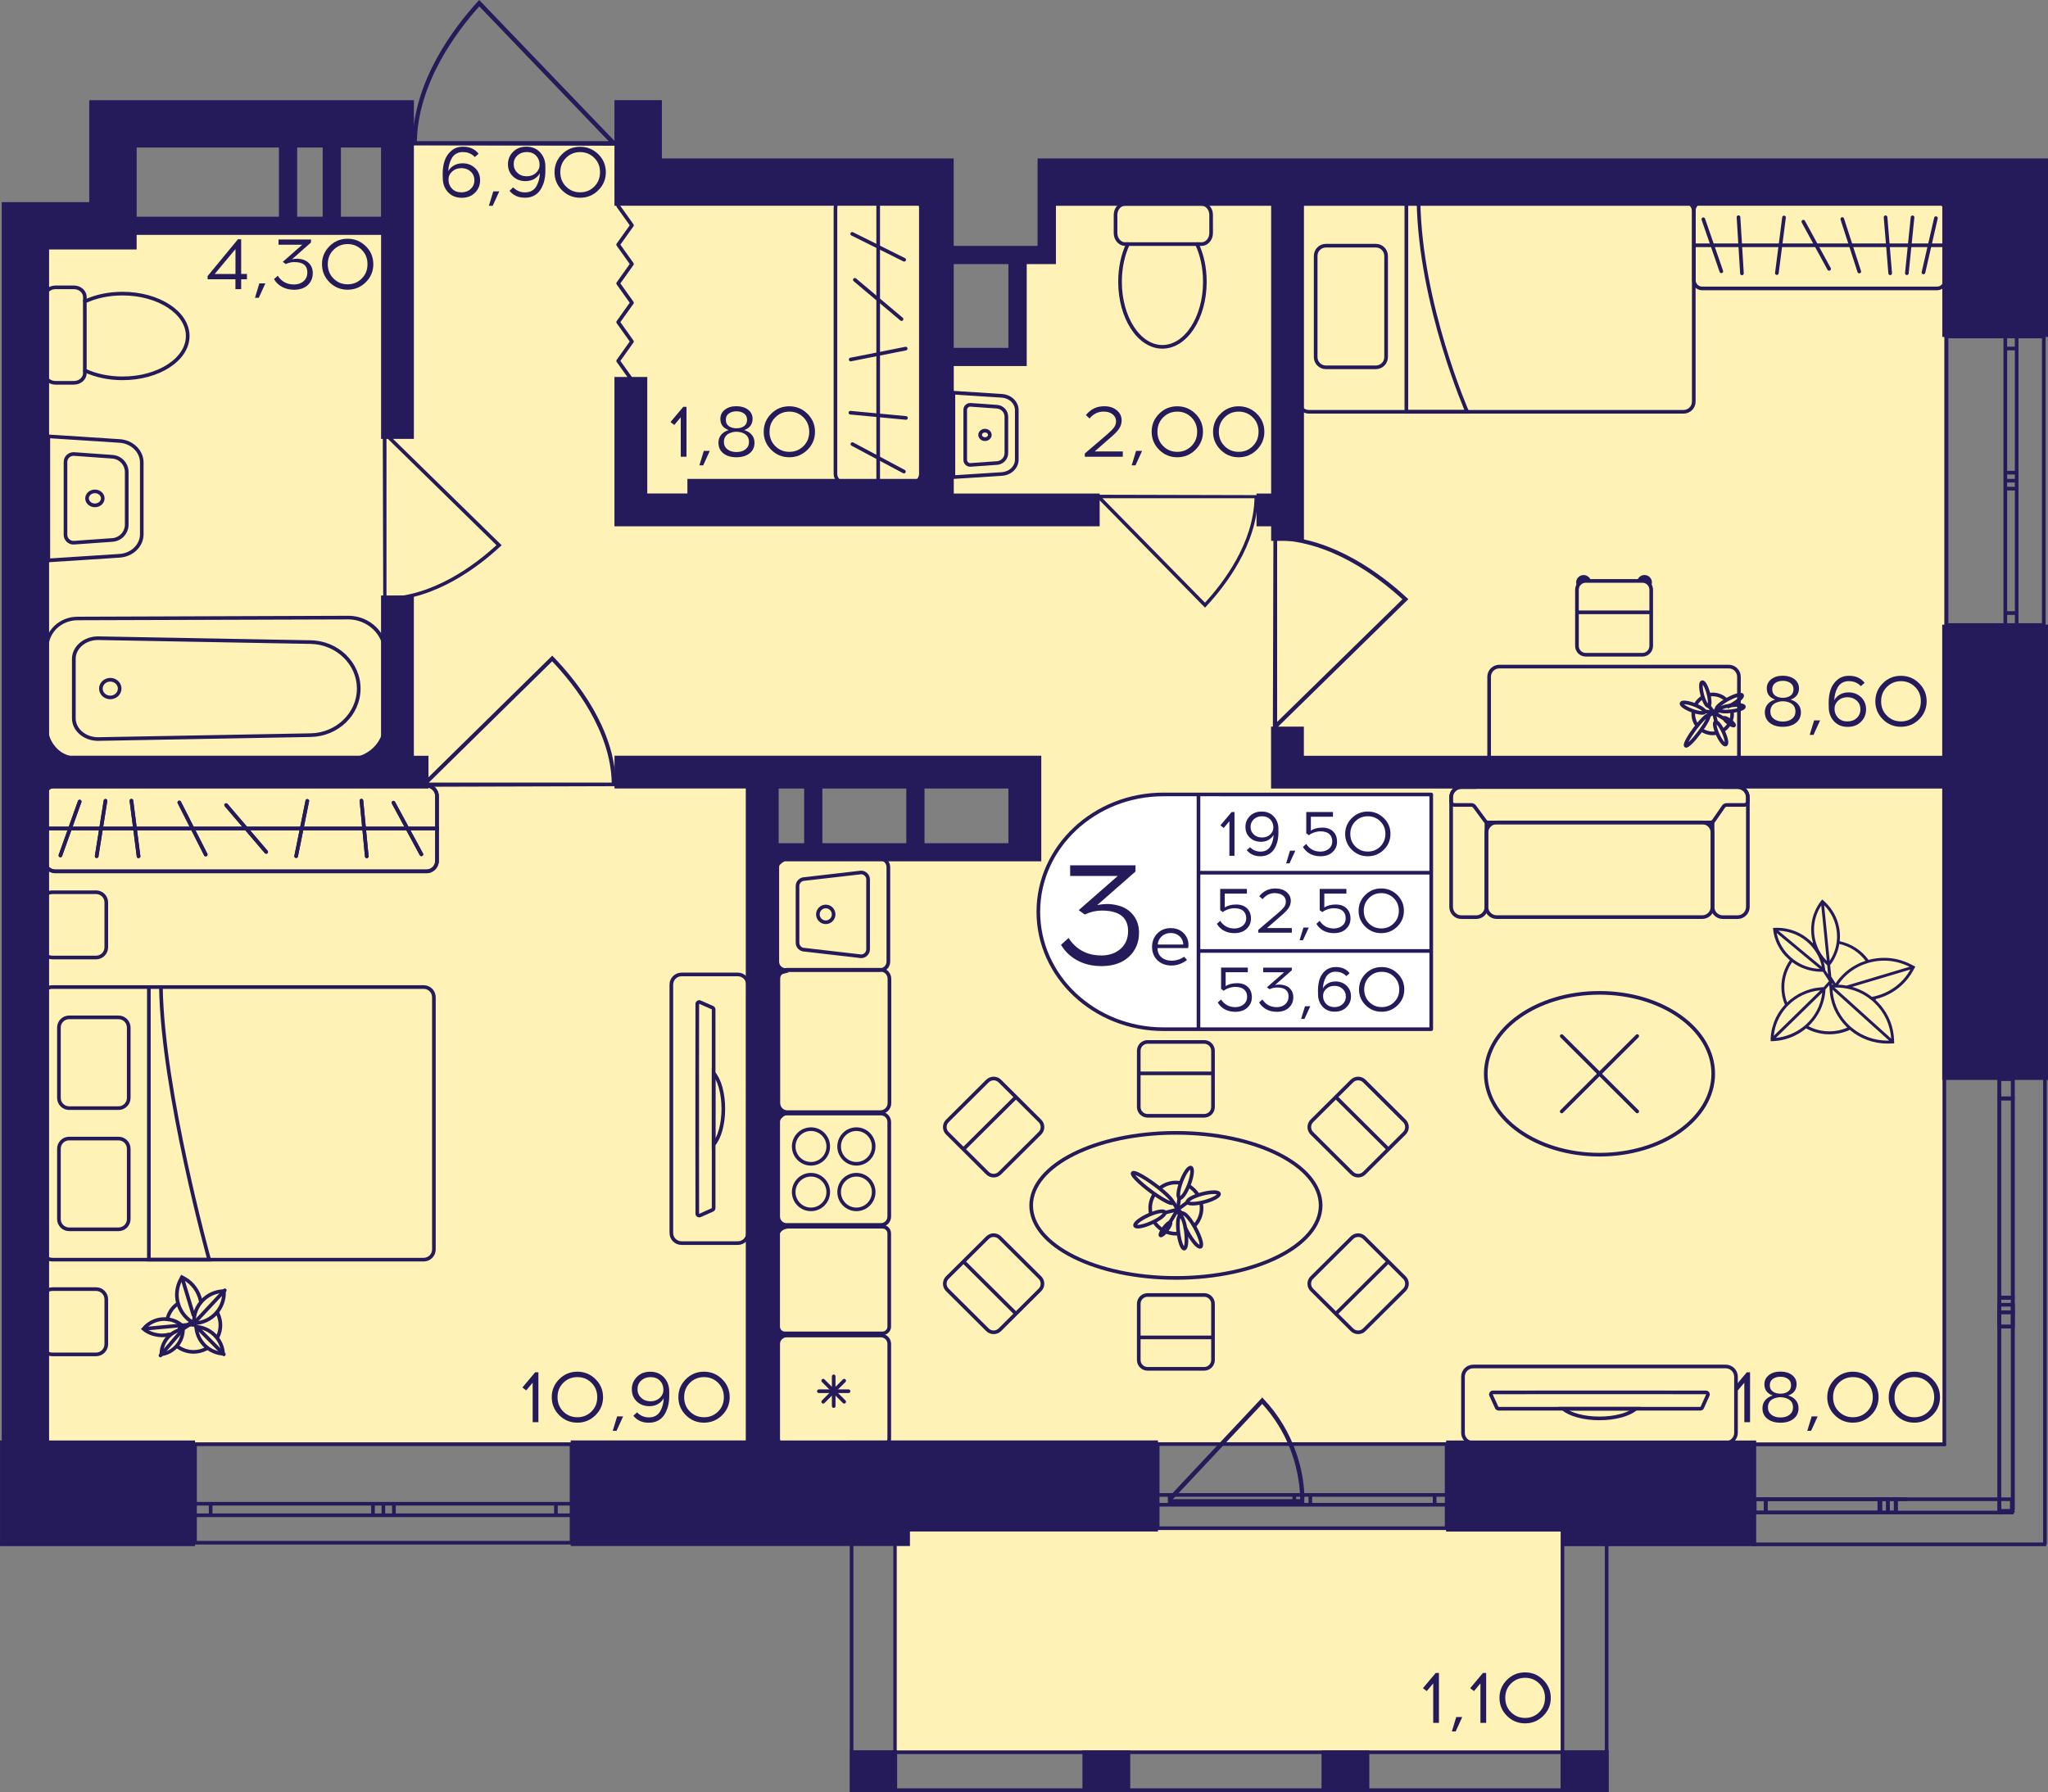 <?xml version="1.0" encoding="utf-8"?>
<!-- Generator: Adobe Illustrator 24.3.0, SVG Export Plug-In . SVG Version: 6.00 Build 0)  -->
<svg version="1.1" id="Слой_1" xmlns="http://www.w3.org/2000/svg" xmlns:xlink="http://www.w3.org/1999/xlink" x="0px" y="0px"
	 viewBox="0 0 457.04 400" style="enable-background:new 0 0 457.04 400;" xml:space="preserve">
<rect x="0" y="0" width="457.04" height="400" fill="#808080" stroke="none"/>
<path style="fill:#FFF2B6;" d="M7.3,321.95c0-91.06,0-182.11,0-273.17c27.13,0,54.27,0,81.4,0c0-5.42,0-10.84,0-16.26
	c18.45,0,36.9,0,55.35,0c0,3.25,0,6.5,0,9.76c21.71,0,43.41,0,65.12,0c0,13.01,0,26.02,0,39.02c6.51,0,13.02,0,19.54,0
	c0-8.67,0-17.34,0-26.02c2.17,0,4.34,0,6.51,0c0-5.42,0-10.84,0-16.26c66.21,0,132.41,0,198.62,0v282.93H7.3z M228.71,172.36
	c-19.54,0-39.07,0-58.61,0c0,5.42,0,10.84,0,16.26c19.54,0,39.07,0,58.61,0V172.36z"/>
<rect x="199.29" y="341.46" style="fill:#FFF2B6;" width="149.66" height="49.48"/>
<g>
	
		<line style="fill:none;stroke:#251B5B;stroke-width:0.814;stroke-miterlimit:10;" x1="391.15" y1="344.72" x2="456.63" y2="344.72"/>
	
		<line style="fill:none;stroke:#251B5B;stroke-width:0.814;stroke-miterlimit:10;" x1="391.15" y1="322.41" x2="434.25" y2="322.41"/>
	
		<rect x="391.59" y="334.65" style="fill:none;stroke:#251B5B;stroke-width:0.814;stroke-miterlimit:10;" width="2.45" height="2.97"/>
	
		<rect x="419.61" y="334.65" style="fill:none;stroke:#251B5B;stroke-width:0.814;stroke-miterlimit:10;" width="1.71" height="2.97"/>
	
		<rect x="394.04" y="334.65" style="fill:none;stroke:#251B5B;stroke-width:0.814;stroke-miterlimit:10;" width="25.36" height="2.97"/>
	
		<rect x="421.32" y="334.65" style="fill:none;stroke:#251B5B;stroke-width:0.814;stroke-miterlimit:10;" width="1.73" height="2.97"/>
	
		<rect x="423.1" y="334.65" style="fill:none;stroke:#251B5B;stroke-width:0.814;stroke-miterlimit:10;" width="25.87" height="2.97"/>
	
		<line style="fill:none;stroke:#251B5B;stroke-width:0.814;stroke-miterlimit:10;" x1="391.59" y1="337.62" x2="394.04" y2="337.62"/>
	
		<line style="fill:none;stroke:#251B5B;stroke-width:0.814;stroke-miterlimit:10;" x1="394.04" y1="337.62" x2="394.04" y2="334.65"/>
	
		<line style="fill:none;stroke:#251B5B;stroke-width:0.814;stroke-miterlimit:10;" x1="394.24" y1="334.65" x2="391.59" y2="334.65"/>
	
		<line style="fill:none;stroke:#251B5B;stroke-width:0.814;stroke-miterlimit:10;" x1="423.79" y1="334.65" x2="421.94" y2="334.65"/>
	
		<line style="fill:none;stroke:#251B5B;stroke-width:0.814;stroke-miterlimit:10;" x1="419.61" y1="334.65" x2="419.61" y2="337.62"/>
	
		<line style="fill:none;stroke:#251B5B;stroke-width:0.814;stroke-miterlimit:10;" x1="419.61" y1="337.62" x2="421.32" y2="337.62"/>
	
		<line style="fill:none;stroke:#251B5B;stroke-width:0.814;stroke-miterlimit:10;" x1="394.04" y1="337.62" x2="419.4" y2="337.62"/>
	
		<line style="fill:none;stroke:#251B5B;stroke-width:0.814;stroke-miterlimit:10;" x1="421.71" y1="334.65" x2="394.24" y2="334.65"/>
	
		<line style="fill:none;stroke:#251B5B;stroke-width:0.814;stroke-miterlimit:10;" x1="421.32" y1="337.62" x2="423.06" y2="337.62"/>
	
		<line style="fill:none;stroke:#251B5B;stroke-width:0.814;stroke-miterlimit:10;" x1="423.06" y1="337.62" x2="423.06" y2="334.65"/>
	
		<line style="fill:none;stroke:#251B5B;stroke-width:0.814;stroke-miterlimit:10;" x1="425.67" y1="334.65" x2="423.79" y2="334.65"/>
	
		<line style="fill:none;stroke:#251B5B;stroke-width:0.814;stroke-miterlimit:10;" x1="456.36" y1="344.72" x2="456.36" y2="240.47"/>
	
		<line style="fill:none;stroke:#251B5B;stroke-width:0.814;stroke-miterlimit:10;" x1="433.9" y1="322.65" x2="433.9" y2="240.47"/>
	
		<rect x="446.18" y="292.92" style="fill:none;stroke:#251B5B;stroke-width:0.814;stroke-miterlimit:10;" width="3.01" height="3.19"/>
	
		<rect x="446.18" y="291.24" style="fill:none;stroke:#251B5B;stroke-width:0.814;stroke-miterlimit:10;" width="3.01" height="46"/>
	
		<rect x="446.18" y="289.69" style="fill:none;stroke:#251B5B;stroke-width:0.814;stroke-miterlimit:10;" width="3.01" height="3.23"/>
	
		<rect x="446.18" y="240.88" style="fill:none;stroke:#251B5B;stroke-width:0.814;stroke-miterlimit:10;" width="3.01" height="4.3"/>
	
		<rect x="446.18" y="245.18" style="fill:none;stroke:#251B5B;stroke-width:0.814;stroke-miterlimit:10;" width="3.01" height="44.5"/>
	
		<line style="fill:none;stroke:#251B5B;stroke-width:0.814;stroke-miterlimit:10;" x1="446.18" y1="292.92" x2="446.18" y2="296.11"/>
	
		<line style="fill:none;stroke:#251B5B;stroke-width:0.814;stroke-miterlimit:10;" x1="446.18" y1="296.11" x2="449.18" y2="296.11"/>
	
		<line style="fill:none;stroke:#251B5B;stroke-width:0.814;stroke-miterlimit:10;" x1="449.18" y1="296.11" x2="449.18" y2="292.92"/>
	
		<line style="fill:none;stroke:#251B5B;stroke-width:0.814;stroke-miterlimit:10;" x1="449.18" y1="336.92" x2="449.18" y2="291.23"/>
	
		<line style="fill:none;stroke:#251B5B;stroke-width:0.814;stroke-miterlimit:10;" x1="446.18" y1="291.24" x2="446.18" y2="338.04"/>
	
		<line style="fill:none;stroke:#251B5B;stroke-width:0.814;stroke-miterlimit:10;" x1="449.18" y1="292.92" x2="449.18" y2="289.69"/>
	
		<line style="fill:none;stroke:#251B5B;stroke-width:0.814;stroke-miterlimit:10;" x1="449.18" y1="289.69" x2="446.18" y2="289.69"/>
	
		<line style="fill:none;stroke:#251B5B;stroke-width:0.814;stroke-miterlimit:10;" x1="446.18" y1="289.69" x2="446.18" y2="292.92"/>
	
		<line style="fill:none;stroke:#251B5B;stroke-width:0.814;stroke-miterlimit:10;" x1="446.18" y1="240.88" x2="446.18" y2="245.18"/>
	
		<line style="fill:none;stroke:#251B5B;stroke-width:0.814;stroke-miterlimit:10;" x1="446.18" y1="245.18" x2="449.18" y2="245.18"/>
	
		<line style="fill:none;stroke:#251B5B;stroke-width:0.814;stroke-miterlimit:10;" x1="449.18" y1="245.18" x2="449.18" y2="240.88"/>
	
		<line style="fill:none;stroke:#251B5B;stroke-width:0.814;stroke-miterlimit:10;" x1="449.18" y1="289.69" x2="449.18" y2="245.18"/>
	
		<line style="fill:none;stroke:#251B5B;stroke-width:0.814;stroke-miterlimit:10;" x1="446.18" y1="245.18" x2="446.18" y2="289.69"/>
</g>
<g>
	<path style="fill:none;stroke:#251B5B;stroke-width:0.814;stroke-miterlimit:10;" d="M127.55,344.36H43.52v-21.98h84.03V344.36z
		 M43.52,344.36h84.03 M43.52,322.37h84.03 M43.52,338.23h3.49v-2.57h-3.49V338.23z M85.56,335.66h-2.32v2.57h2.32V335.66z
		 M47.01,338.23h36.23v-2.57H47.01V338.23z M85.56,338.23h2.35v-2.57h-2.35V338.23z M127.55,335.66h-3.49v2.57h3.49V335.66z
		 M87.91,338.23h36.15v-2.57H87.91V338.23z M43.52,338.23h3.49 M47.01,338.23v-2.57 M47.01,335.66h-3.49 M85.56,335.66h-2.32
		 M83.24,335.66v2.57 M83.24,338.23h2.32 M47.01,338.23h36.23 M83.24,335.66H47.01 M85.56,338.23h2.35 M87.91,338.23v-2.57
		 M87.91,335.66h-2.35 M127.55,335.66h-3.49 M124.06,335.66v2.57 M124.06,338.23h3.49 M87.91,338.23h36.15 M124.06,335.66H87.91"/>
</g>
<g>
	<path style="fill:none;stroke:#251B5B;stroke-width:0.814;stroke-miterlimit:10;" d="M322.84,341.12h-64.49v-18.78h64.49V341.12z
		 M258.35,341.12h64.49 M258.35,322.34h64.49 M258.35,335.88h2.68v-2.19h-2.68V335.88z M290.62,333.69h-1.78v2.19h1.78V333.69z
		 M261.03,335.88h27.8v-2.19h-27.8V335.88z M290.62,335.88h1.8v-2.19h-1.8V335.88z M322.84,333.69h-2.68v2.19h2.68V333.69z
		 M292.42,335.88h27.74v-2.19h-27.74V335.88z M258.35,335.88h2.68 M261.03,335.88v-2.19 M261.03,333.69h-2.68 M290.62,333.69h-1.78
		 M288.84,333.69v2.19 M288.84,335.88h1.78 M261.03,335.88h27.8 M288.84,333.69h-27.8 M290.62,335.88h1.8 M292.42,335.88v-2.19
		 M292.42,333.69h-1.8 M322.84,333.69h-2.68 M320.16,333.69v2.19 M320.16,335.88h2.68 M292.42,335.88h27.74 M320.16,333.69h-27.74"
		/>
</g>
<g>
	<path style="fill:none;stroke:#251B5B;stroke-width:0.814;stroke-miterlimit:10;" d="M456.1,75.11l0,64.41h-21.71l0-64.41
		L456.1,75.11z M456.1,139.52l0-64.41 M434.39,139.52l0-64.41 M450.05,139.52v-2.68h-2.53v2.68H450.05z M447.51,107.3v1.78h2.53
		v-1.78H447.51z M450.05,136.85l0-27.77h-2.53l0,27.77H450.05z M450.05,107.3v-1.8h-2.53v1.8H450.05z M447.51,75.11v2.68h2.53v-2.68
		H447.51z M450.05,105.5V77.79h-2.53v27.71H450.05z M450.05,139.52v-2.68 M450.05,136.85h-2.53 M447.51,136.85v2.68 M447.51,107.3
		v1.78 M447.51,109.07h2.53 M450.05,109.07v-1.78 M450.05,136.85l0-27.77 M447.51,109.07l0,27.77 M450.05,107.3v-1.8 M450.05,105.5
		h-2.53 M447.51,105.5v1.8 M447.51,75.11v2.68 M447.51,77.79h2.53 M450.05,77.79v-2.68 M450.05,105.5V77.79 M447.51,77.79v27.71"/>
</g>
<g>
	
		<rect x="348.28" y="390.72" transform="matrix(-1 2.648870e-07 -2.648870e-07 -1 707.229 790.717)" style="fill:#251B5B;" width="10.67" height="9.28"/>
	
		<rect x="189.73" y="390.72" transform="matrix(-1 2.695605e-07 -2.695605e-07 -1 389.941 790.717)" style="fill:#251B5B;" width="10.49" height="9.28"/>
	
		<rect x="241.55" y="390.72" transform="matrix(-1 2.648920e-07 -2.648920e-07 -1 493.779 790.717)" style="fill:#251B5B;" width="10.67" height="9.28"/>
	
		<rect x="294.92" y="390.72" transform="matrix(-1 2.648879e-07 -2.648879e-07 -1 600.503 790.717)" style="fill:#251B5B;" width="10.67" height="9.28"/>
	<g>
		<path style="fill:#251B5B;" d="M358.14,342.28v56.91h-9.05l0-56.91H358.14 M358.95,341.46h-10.67l0,58.54h10.67V341.46
			L358.95,341.46z"/>
	</g>
	<g>
		<path style="fill:#251B5B;" d="M199.31,342.28l0,56.91h-8.86v-56.91H199.31 M200.12,341.46h-10.49V400h10.49L200.12,341.46
			L200.12,341.46z"/>
	</g>
	<g>
		<path style="fill:#251B5B;" d="M358.14,391.53v7.66h-167.6v-7.66L358.14,391.53 M358.95,390.72l-169.22,0V400l169.22,0V390.72
			L358.95,390.72z"/>
	</g>
</g>
<g>
	<path style="fill:#251B5B;" d="M282.03,312.31c1.66,1.75,3.11,3.67,4.33,5.72c4.36,7.31,4.67,14.14,4.71,15.52
		c0.02,0.88,0.01,1.6-0.01,2.06c-0.28,0.01-0.56,0.03-0.84,0.04h-29.4l-0.07,0.07c0.02-0.5,0.03-1,0.05-1.5l20.89-22.28
		L282.03,312.31z M261.75,334.63h28.42c-0.23-7.99-3.2-15.48-8.49-21.25L261.75,334.63z"/>
</g>
<polyline style="fill:none;stroke:#251B5B;stroke-width:0.814;stroke-linecap:round;stroke-linejoin:round;stroke-miterlimit:10;" points="
	141.03,84.87 137.95,80.56 141.03,76.23 137.95,71.9 141.03,67.58 137.95,63.26 141.03,58.93 137.95,54.61 141.03,50.29 
	137.95,45.97 "/>
<path style="fill:#251B5B;" d="M137.54,175.49c0-0.27-0.01-0.53-0.01-0.8h-0.12c-0.28-12.16-8.76-22.75-13.86-28.02l-0.31-0.32
	l-28.84,28.35h-0.18c0,0.31,0,0.61,0,0.92C108.65,175.57,123.1,175.53,137.54,175.49z M95.68,174.69l27.54-27.07
	c5.03,5.28,13.02,15.47,13.3,27.07L95.68,174.69z"/>
<path style="fill:#251B5B;" d="M280.81,110.52c0,0.23-0.01,0.45-0.01,0.69h-0.1c-0.23,10.48-7.28,19.6-11.52,24.15l-0.26,0.28
	l-23.97-24.42h-0.15c0-0.26,0-0.53,0-0.79C256.8,110.45,268.81,110.48,280.81,110.52z M246.02,111.21l22.89,23.32
	c4.18-4.55,10.82-13.33,11.05-23.32L246.02,111.21z"/>
<path style="fill:#251B5B;" d="M91.95,32.39c0-0.3,0.01-0.59,0.01-0.89h0.12c0.29-13.51,9.18-25.28,14.53-31.14L106.94,0l30.23,31.5
	h0.19c0,0.34,0,0.68,0,1.02C122.23,32.48,107.09,32.43,91.95,32.39z M135.82,31.5L106.96,1.42c-5.27,5.86-13.64,17.19-13.93,30.08
	L135.82,31.5z"/>
<path style="fill:#251B5B;" d="M85.52,134.17c0.24,0,0.48-0.01,0.73-0.01v-0.1c11.03-0.24,20.63-7.64,25.41-12.09l0.29-0.27
	l-25.7-25.16v-0.16c-0.28,0-0.56,0-0.83,0C85.45,108.98,85.48,121.57,85.52,134.17z M86.25,97.66l24.54,24.03
	c-4.78,4.39-14.03,11.36-24.54,11.6L86.25,97.66z"/>
<path style="fill:#251B5B;" d="M284.18,119.54c0.28,0,0.54,0.01,0.83,0.01v0.12c12.56,0.28,23.5,8.71,28.95,13.77l0.33,0.31
	l-29.28,28.66v0.18c-0.32,0-0.63,0-0.95,0C284.1,148.25,284.14,133.89,284.18,119.54z M285.01,161.14l27.96-27.37
	c-5.45-5-15.98-12.94-27.96-13.21L285.01,161.14z"/>
<g>
	<g>
		<path style="fill:#251B5B;" d="M21.18,110.09c0.74,0,1.35,0.52,1.35,1.15s-0.61,1.15-1.35,1.15c-0.38,0-0.72-0.13-0.98-0.36
			c-0.24-0.22-0.37-0.5-0.37-0.79c0-0.29,0.13-0.57,0.37-0.79C20.45,110.22,20.8,110.09,21.18,110.09 M21.18,109.28
			c-1.19,0-2.16,0.88-2.16,1.97c0,1.09,0.97,1.97,2.16,1.97c1.19,0,2.16-0.88,2.16-1.97S22.37,109.28,21.18,109.28L21.18,109.28z"/>
	</g>
	<g>
		<path style="fill:#251B5B;" d="M11.19,97.83l15.47,1c2.57,0.17,4.58,2.1,4.58,4.4v16.02c0,2.3-2.01,4.24-4.58,4.4l-15.47,1V97.83
			 M10.37,96.97v28.56l16.33-1.06c3.01-0.19,5.34-2.47,5.34-5.21v-16.02c0-2.74-2.33-5.02-5.34-5.21L10.37,96.97L10.37,96.97z"/>
	</g>
	<g>
		<path style="fill:#251B5B;" d="M16.4,101.75c0.03,0,0.07,0,0.1,0l8.56,0.61c1.58,0.11,2.81,1.43,2.81,3.01v11.74
			c0,1.58-1.23,2.9-2.81,3.01l-8.56,0.61c-0.03,0-0.07,0-0.1,0c-0.76,0-1.38-0.62-1.38-1.38v-16.23
			C15.02,102.37,15.63,101.75,16.4,101.75 M16.4,100.94c-1.2,0-2.19,0.97-2.19,2.19v16.23c0,1.22,0.99,2.19,2.19,2.19
			c0.05,0,0.11,0,0.16-0.01l8.56-0.61c2.01-0.14,3.57-1.81,3.57-3.82v-11.74c0-2.01-1.56-3.68-3.57-3.82l-8.56-0.61
			C16.5,100.94,16.45,100.94,16.4,100.94L16.4,100.94z"/>
	</g>
</g>
<g>
	<g>
		<path style="fill:none;stroke:#251B5B;stroke-width:0.814;stroke-miterlimit:10;" d="M18.94,82.69l0,0.6
			c0,1.19-1.1,2.16-2.45,2.16H12.4c-1.36,0-2.45-0.97-2.45-2.16l0-16.99c0-1.19,1.09-2.16,2.45-2.16l4.09,0
			c1.35,0,2.45,0.97,2.45,2.16l0,1"/>
	</g>
	<g>
		<path style="fill:none;stroke:#251B5B;stroke-width:0.814;stroke-miterlimit:10;" d="M41.89,75c0,5.22-6.51,9.45-14.54,9.45
			c-3.13,0-6.05-0.64-8.42-1.76l0-15.39c2.37-1.12,5.29-1.76,8.42-1.76C35.39,65.55,41.89,69.78,41.89,75z"/>
	</g>
</g>
<g>
	<path style="fill:none;stroke:#251B5B;stroke-width:0.814;stroke-miterlimit:10;" d="M384.45,175.68h3.34
		c1.25,0,2.27,1.03,2.27,2.28v0.91v23.57c0,1.25-1.02,2.28-2.27,2.28h-3.34c-1.27,0-2.27-1.03-2.27-2.28v-18.96"/>
	<path style="fill:none;stroke:#251B5B;stroke-width:0.814;stroke-miterlimit:10;" d="M329.45,175.68h-3.34
		c-1.27,0-2.27,1.03-2.27,2.28v0.91v23.57c0,1.25,1.01,2.28,2.27,2.28h3.34c1.25,0,2.27-1.03,2.27-2.28V183.5"/>
	<path style="fill:none;stroke:#251B5B;stroke-width:0.814;stroke-miterlimit:10;" d="M333.99,204.71l45.9,0
		c1.26,0,2.28-1.02,2.28-2.28v-16.57c0-1.26-1.02-2.28-2.28-2.28l-45.9,0c-1.26,0-2.28,1.02-2.28,2.28v16.57
		C331.72,203.69,332.74,204.71,333.99,204.71z"/>
	<path style="fill:none;stroke:#251B5B;stroke-width:0.814;stroke-miterlimit:10;" d="M329.04,180.01l2.4,3.25
		c0.15,0.21,0.39,0.33,0.65,0.33l49.66,0c0.27,0,0.51-0.13,0.67-0.35l2.22-3.21c0.15-0.22,0.4-0.35,0.67-0.35h3.93
		c0.45,0,0.81-0.36,0.81-0.81v-0.91c0-1.26-1.02-2.28-2.27-2.28l-61.68,0c-1.25,0-2.27,1.02-2.27,2.28v0.91
		c0,0.45,0.36,0.81,0.81,0.81h3.75C328.65,179.69,328.89,179.81,329.04,180.01z"/>
</g>
<g>
	
		<ellipse style="fill:none;stroke:#251B5B;stroke-width:0.814;stroke-miterlimit:10;" cx="356.95" cy="239.68" rx="25.38" ry="18.06"/>
	<g>
		
			<line style="fill:none;stroke:#251B5B;stroke-width:0.814;stroke-linecap:round;stroke-miterlimit:10;" x1="348.52" y1="231.27" x2="365.37" y2="248.09"/>
		
			<line style="fill:none;stroke:#251B5B;stroke-width:0.814;stroke-linecap:round;stroke-miterlimit:10;" x1="365.37" y1="231.27" x2="348.52" y2="248.09"/>
	</g>
</g>
<g>
	<path style="fill:none;stroke:#251B5B;stroke-width:0.814;stroke-miterlimit:10;" d="M387.41,319.83V307.3
		c0-1.27-1.04-2.28-2.3-2.28l-56.32,0c-1.28,0-2.3,1.01-2.3,2.28v12.53c0,1.25,1.02,2.28,2.3,2.28l56.32,0
		C386.37,322.11,387.41,321.09,387.41,319.83z M334.42,314.45c-0.16,0-0.33-0.11-0.4-0.26l-1.27-2.78c-0.12-0.29,0.08-0.6,0.4-0.6
		c2.01,0,8.3-0.02,15.7-0.02h16.17c7.41,0,13.71,0.02,15.7,0.02c0.33,0,0.53,0.31,0.4,0.6l-1.25,2.78
		c-0.07,0.15-0.23,0.26-0.41,0.26H334.42z"/>
	<g>
		<path style="fill:none;stroke:#251B5B;stroke-width:0.814;stroke-miterlimit:10;" d="M356.94,316.61c-3.52,0-6.6-0.88-8.1-2.16
			l16.2,0C363.54,315.73,360.48,316.61,356.94,316.61z"/>
	</g>
</g>
<g>
	<g>
		<g>
			<path style="fill:#251B5B;" d="M203.41,44.72c0.93,0,1.69,0.76,1.69,1.69v59.36c0,0.93-0.76,1.69-1.69,1.69h-14.87
				c-0.93,0-1.69-0.76-1.69-1.69V46.41c0-0.93,0.76-1.69,1.69-1.69H203.41 M203.41,43.9h-14.87c-1.38,0-2.5,1.12-2.5,2.5v59.36
				c0,1.38,1.12,2.5,2.5,2.5h14.87c1.38,0,2.5-1.12,2.5-2.5V46.41C205.92,45.02,204.8,43.9,203.41,43.9L203.41,43.9z"/>
		</g>
	</g>
	
		<line style="fill:none;stroke:#251B5B;stroke-width:0.814;stroke-miterlimit:10;" x1="195.98" y1="108.27" x2="195.98" y2="44.16"/>
	
		<line style="fill:none;stroke:#251B5B;stroke-width:0.814;stroke-linecap:round;stroke-miterlimit:10;" x1="202.18" y1="93.29" x2="189.78" y2="92.12"/>
	
		<line style="fill:none;stroke:#251B5B;stroke-width:0.814;stroke-linecap:round;stroke-miterlimit:10;" x1="202.12" y1="77.81" x2="189.84" y2="80.25"/>
	
		<line style="fill:none;stroke:#251B5B;stroke-width:0.814;stroke-linecap:round;stroke-miterlimit:10;" x1="201.19" y1="71.23" x2="190.77" y2="62.46"/>
	
		<line style="fill:none;stroke:#251B5B;stroke-width:0.814;stroke-linecap:round;stroke-miterlimit:10;" x1="201.78" y1="57.98" x2="190.18" y2="52.2"/>
	
		<line style="fill:none;stroke:#251B5B;stroke-width:0.814;stroke-linecap:round;stroke-miterlimit:10;" x1="201.72" y1="105.26" x2="190.23" y2="99.13"/>
</g>
<g>
	<g>
		<g>
			<path style="fill:#251B5B;" d="M95.18,175.78c1.07,0,1.94,0.87,1.94,1.94v14.43c0,1.07-0.87,1.94-1.94,1.94H12.34
				c-1.07,0-1.94-0.87-1.94-1.94v-14.43c0-1.07,0.87-1.94,1.94-1.94H95.18 M95.18,174.96H12.34c-1.52,0-2.76,1.23-2.76,2.76v14.43
				c0,1.52,1.23,2.76,2.76,2.76h82.83c1.52,0,2.76-1.23,2.76-2.76v-14.43C97.93,176.2,96.7,174.96,95.18,174.96L95.18,174.96z"/>
		</g>
	</g>
	<line style="fill:none;stroke:#251B5B;stroke-width:0.814;stroke-miterlimit:10;" x1="97.95" y1="184.93" x2="9.88" y2="184.93"/>
	
		<line style="fill:none;stroke:#251B5B;stroke-width:0.814;stroke-linecap:round;stroke-miterlimit:10;" x1="81.85" y1="191.15" x2="80.66" y2="178.72"/>
	
		<line style="fill:none;stroke:#251B5B;stroke-width:0.814;stroke-linecap:round;stroke-miterlimit:10;" x1="66.09" y1="191.1" x2="68.58" y2="178.77"/>
	
		<line style="fill:none;stroke:#251B5B;stroke-width:0.814;stroke-linecap:round;stroke-miterlimit:10;" x1="13.48" y1="190.95" x2="17.78" y2="178.92"/>
	
		<line style="fill:none;stroke:#251B5B;stroke-width:0.814;stroke-linecap:round;stroke-miterlimit:10;" x1="59.4" y1="190.16" x2="50.47" y2="179.71"/>
	
		<line style="fill:none;stroke:#251B5B;stroke-width:0.814;stroke-linecap:round;stroke-miterlimit:10;" x1="45.91" y1="190.75" x2="40.02" y2="179.12"/>
	
		<line style="fill:none;stroke:#251B5B;stroke-width:0.814;stroke-linecap:round;stroke-miterlimit:10;" x1="30.92" y1="191.14" x2="29.33" y2="178.73"/>
	
		<line style="fill:none;stroke:#251B5B;stroke-width:0.814;stroke-linecap:round;stroke-miterlimit:10;" x1="21.57" y1="191.12" x2="23.54" y2="178.75"/>
	
		<line style="fill:none;stroke:#251B5B;stroke-width:0.814;stroke-linecap:round;stroke-miterlimit:10;" x1="94.04" y1="190.7" x2="87.8" y2="179.17"/>
	<g>
		<g>
			<path style="fill:#251B5B;" d="M95.18,175.78c1.07,0,1.94,0.87,1.94,1.94v14.43c0,1.07-0.87,1.94-1.94,1.94H12.34
				c-1.07,0-1.94-0.87-1.94-1.94v-14.43c0-1.07,0.87-1.94,1.94-1.94H95.18 M95.18,174.96H12.34c-1.52,0-2.76,1.23-2.76,2.76v14.43
				c0,1.52,1.23,2.76,2.76,2.76h82.83c1.52,0,2.76-1.23,2.76-2.76v-14.43C97.93,176.2,96.7,174.96,95.18,174.96L95.18,174.96z"/>
		</g>
	</g>
	<line style="fill:none;stroke:#251B5B;stroke-width:0.814;stroke-miterlimit:10;" x1="97.95" y1="184.93" x2="9.88" y2="184.93"/>
	
		<line style="fill:none;stroke:#251B5B;stroke-width:0.814;stroke-linecap:round;stroke-miterlimit:10;" x1="81.85" y1="191.15" x2="80.66" y2="178.72"/>
	
		<line style="fill:none;stroke:#251B5B;stroke-width:0.814;stroke-linecap:round;stroke-miterlimit:10;" x1="66.09" y1="191.1" x2="68.58" y2="178.77"/>
	
		<line style="fill:none;stroke:#251B5B;stroke-width:0.814;stroke-linecap:round;stroke-miterlimit:10;" x1="13.48" y1="190.95" x2="17.78" y2="178.92"/>
	
		<line style="fill:none;stroke:#251B5B;stroke-width:0.814;stroke-linecap:round;stroke-miterlimit:10;" x1="59.4" y1="190.16" x2="50.47" y2="179.71"/>
	
		<line style="fill:none;stroke:#251B5B;stroke-width:0.814;stroke-linecap:round;stroke-miterlimit:10;" x1="45.91" y1="190.75" x2="40.02" y2="179.12"/>
	
		<line style="fill:none;stroke:#251B5B;stroke-width:0.814;stroke-linecap:round;stroke-miterlimit:10;" x1="30.92" y1="191.14" x2="29.33" y2="178.73"/>
	
		<line style="fill:none;stroke:#251B5B;stroke-width:0.814;stroke-linecap:round;stroke-miterlimit:10;" x1="21.57" y1="191.12" x2="23.54" y2="178.75"/>
	
		<line style="fill:none;stroke:#251B5B;stroke-width:0.814;stroke-linecap:round;stroke-miterlimit:10;" x1="94.04" y1="190.7" x2="87.8" y2="179.17"/>
</g>
<g>
	<path style="fill:none;stroke:#251B5B;stroke-width:0.814;stroke-linecap:square;stroke-miterlimit:10;" d="M48.65,298.26
		c0.35-0.74,0.53-1.57,0.54-2.44c0-0.91-0.2-1.77-0.56-2.54"/>
	<path style="fill:none;stroke:#251B5B;stroke-width:0.814;stroke-linecap:square;stroke-miterlimit:10;" d="M39.77,300.68
		c0.97,0.68,2.14,1.07,3.41,1.08c1,0,1.94-0.24,2.77-0.67"/>
	<path style="fill:none;stroke:#251B5B;stroke-width:0.814;stroke-linecap:square;stroke-miterlimit:10;" d="M39.67,291.01
		c-1.2,0.83-2,1.99-2.33,3.46"/>
	<g>
		<path style="fill:#251B5B;" d="M44.23,296.61c2.64,0.4,4.72,2.49,5.1,5.11C46.69,301.32,44.61,299.23,44.23,296.61 M43.36,295.73
			c-0.01,3.77,3.05,6.85,6.85,6.87C50.22,298.83,47.15,295.75,43.36,295.73L43.36,295.73z"/>
	</g>
	<path style="fill:none;stroke:#251B5B;stroke-width:0.814;stroke-linecap:round;stroke-miterlimit:10;" d="M40.04,296.6
		c0.23-0.2,0.35-0.52,0.55-0.77c-2.6-2.14-6.44-1.78-8.57,0.8c0.69,0.57,1.47,0.96,2.28,1.18c1.1,0.3,2.34,0.38,3.43,0.06"/>
	<g>
		<path style="fill:#251B5B;" d="M40.4,297.21c-0.1,1.07-0.52,2.08-1.23,2.92c-0.72,0.84-1.67,1.43-2.73,1.69
			c0.1-1.07,0.52-2.08,1.23-2.92C38.39,298.05,39.34,297.47,40.4,297.21 M41.22,296.25c-3.35,0.26-5.86,3.17-5.59,6.51v0
			C38.98,302.51,41.48,299.59,41.22,296.25L41.22,296.25z"/>
	</g>
	<path style="fill:none;stroke:#251B5B;stroke-width:0.814;stroke-linecap:round;stroke-miterlimit:10;" d="M44.77,290.33
		c-0.43-1.98-1.73-3.94-3.67-4.97l-0.5-0.27l-0.26,0.5c-1.78,3.29-0.73,7.33,2.32,9.39c0.08,0.05,0.15,0.1,0.23,0.15"/>
	
		<line style="fill:none;stroke:#251B5B;stroke-width:0.814;stroke-linecap:round;stroke-linejoin:round;stroke-miterlimit:10;" x1="43.17" y1="293.58" x2="40.68" y2="285.35"/>
	<g>
		<path style="fill:#251B5B;" d="M49.58,288.62c-0.01,1.59-0.61,3.1-1.7,4.28c-1.1,1.19-2.58,1.91-4.19,2.04
			c0.01-1.59,0.61-3.1,1.7-4.28C46.49,289.47,47.97,288.75,49.58,288.62 M50.37,287.77l-0.52,0.02c-4,0.15-7.12,3.5-6.96,7.48
			l0.02,0.52l0.52-0.02c4-0.15,7.12-3.5,6.96-7.48L50.37,287.77L50.37,287.77z"/>
	</g>
	
		<line style="fill:none;stroke:#251B5B;stroke-width:0.814;stroke-linecap:round;stroke-linejoin:round;stroke-miterlimit:10;" x1="43.1" y1="295.57" x2="50.16" y2="288.01"/>
	
		<line style="fill:none;stroke:#251B5B;stroke-width:0.814;stroke-linecap:round;stroke-miterlimit:10;" x1="40.3" y1="295.86" x2="32.4" y2="296.59"/>
	<polyline style="fill:none;stroke:#251B5B;stroke-width:0.814;stroke-linecap:round;stroke-miterlimit:10;" points="35.81,302.56 
		41.02,296.49 42.32,295.68 	"/>
	<path style="fill:none;stroke:#251B5B;stroke-width:0.814;stroke-linecap:round;stroke-miterlimit:10;" d="M42.97,295.36
		l0.77,0.68c0.05,0.05,6.21,6.26,6.21,6.26"/>
	
		<line style="fill:none;stroke:#251B5B;stroke-width:0.814;stroke-linecap:round;stroke-miterlimit:10;" x1="40.24" y1="295.87" x2="43.48" y2="295.58"/>
	
		<line style="fill:none;stroke:#251B5B;stroke-width:0.814;stroke-linecap:round;stroke-miterlimit:10;" x1="42.97" y1="295.06" x2="42.01" y2="295.65"/>
	<polygon style="fill:none;stroke:#251B5B;stroke-width:0.814;stroke-linecap:round;stroke-miterlimit:10;" points="42.89,295.15 
		42.42,295.57 42.81,295.66 	"/>
	<polygon style="fill:#251B5B;" points="39.67,296.63 41.02,296.49 41.86,295.87 40.3,295.86 	"/>
	<path style="fill:#251B5B;" d="M42.09,296c0.05,0,1.33-0.12,1.33-0.12l-0.45-0.31l-0.77,0.11L42.09,296z"/>
	<polygon style="fill:#251B5B;" points="41.51,295.68 42.76,294.92 42.89,295.06 42.2,295.68 	"/>
</g>
<g>
	<g>
		<path style="fill:none;stroke:#251B5B;stroke-width:0.814;stroke-miterlimit:10;" d="M11.68,281.17h82.87
			c1.26,0,2.28-1.02,2.28-2.28V222.6c0-1.26-1.02-2.28-2.28-2.28H11.68c-1.26,0-2.28,1.02-2.28,2.28v56.29
			C9.39,280.15,10.42,281.17,11.68,281.17z"/>
		<g>
			<path style="fill:none;stroke:#251B5B;stroke-width:0.814;stroke-miterlimit:10;" d="M26.45,227.09H15.43
				c-1.26,0-2.28,1.02-2.28,2.28v15.7c0,1.26,1.02,2.28,2.28,2.28h11.02c1.26,0,2.28-1.02,2.28-2.28v-15.7
				C28.73,228.11,27.71,227.09,26.45,227.09z"/>
			<path style="fill:none;stroke:#251B5B;stroke-width:0.814;stroke-miterlimit:10;" d="M26.45,254.14H15.43
				c-1.26,0-2.28,1.02-2.28,2.28v15.7c0,1.26,1.02,2.28,2.28,2.28h11.02c1.26,0,2.28-1.02,2.28-2.28v-15.7
				C28.73,255.16,27.71,254.14,26.45,254.14z"/>
		</g>
		<path style="fill:none;stroke:#251B5B;stroke-width:0.814;stroke-miterlimit:10;" d="M33.22,220.31v60.86h13.46
			c0,0-10.39-37.39-10.77-60.86"/>
	</g>
	<path style="fill:none;stroke:#251B5B;stroke-width:0.814;stroke-linecap:round;stroke-miterlimit:10;" d="M21.44,199.16h-9.77
		c-1.26,0-2.28,1.02-2.28,2.28v10.01c0,1.26,1.02,2.28,2.28,2.28h9.77c1.26,0,2.28-1.02,2.28-2.28v-10.01
		C23.73,200.18,22.7,199.16,21.44,199.16z"/>
	<path style="fill:none;stroke:#251B5B;stroke-width:0.814;stroke-linecap:round;stroke-miterlimit:10;" d="M21.44,287.75h-9.77
		c-1.26,0-2.28,1.02-2.28,2.28v10.01c0,1.26,1.02,2.28,2.28,2.28h9.77c1.26,0,2.28-1.02,2.28-2.28v-10.01
		C23.73,288.77,22.7,287.75,21.44,287.75z"/>
</g>
<g>
	<path style="fill:none;stroke:#251B5B;stroke-width:0.814;stroke-miterlimit:10;" d="M164.65,217.51H152.1
		c-1.27,0-2.28,1.02-2.28,2.27v55.43c0,1.26,1.01,2.27,2.28,2.27h12.55c1.25,0,2.28-1,2.28-2.27v-55.43
		C166.93,218.53,165.9,217.51,164.65,217.51z M159.26,269.67c0,0.16-0.11,0.32-0.26,0.39l-2.79,1.25c-0.29,0.11-0.6-0.08-0.6-0.39
		c0-1.98-0.02-8.17-0.02-15.46v-15.91c0-7.29,0.02-13.5,0.02-15.46c0-0.32,0.31-0.52,0.6-0.39l2.79,1.23
		c0.15,0.06,0.26,0.23,0.26,0.41V269.67z"/>
	<g>
		<path style="fill:none;stroke:#251B5B;stroke-width:0.814;stroke-miterlimit:10;" d="M161.42,247.5c0,3.47-0.88,6.5-2.17,7.97
			v-15.94C160.54,241,161.42,244.02,161.42,247.5z"/>
	</g>
</g>
<g>
	<g>
		<path style="fill:#251B5B;" d="M77.89,138.26c4.23,0.1,7.67,3.43,7.67,7.43v16.02c0,4.01-3.44,7.34-7.66,7.43l-60.6-0.21
			c-3.57,0-6.48-2.75-6.48-6.13v-18.22c0-3.38,2.91-6.13,6.48-6.13L77.89,138.26 M77.9,137.45l-60.6,0.21
			c-4.03,0-7.29,3.11-7.29,6.94v18.22c0,3.83,3.27,6.94,7.29,6.94l60.6,0.21c4.71-0.1,8.47-3.77,8.47-8.25V145.7
			C86.37,141.21,82.61,137.55,77.9,137.45L77.9,137.45z"/>
	</g>
	<g>
		<path style="fill:#251B5B;" d="M21.87,142.86l47.47,0.87c5.69,0.11,10.31,4.59,10.31,9.98s-4.63,9.87-10.31,9.98l-47.46,0.87
			c-2.75,0-4.99-1.9-4.99-4.23v-13.24C16.88,144.76,19.12,142.86,21.87,142.86 M21.87,142.05c-3.21,0-5.81,2.26-5.81,5.04v13.24
			c0,2.78,2.6,5.04,5.81,5.04l47.48-0.87c6.17-0.12,11.11-4.92,11.11-10.79v0c0-5.87-4.94-10.67-11.11-10.79L21.87,142.05
			L21.87,142.05z"/>
	</g>
	<g>
		<path style="fill:#251B5B;" d="M24.61,152.14c0.93,0,1.69,0.7,1.69,1.57c0,0.86-0.76,1.57-1.69,1.57s-1.69-0.7-1.69-1.57
			C22.92,152.84,23.68,152.14,24.61,152.14 M24.61,151.32c-1.38,0-2.5,1.07-2.5,2.38c0,1.32,1.12,2.38,2.5,2.38
			c1.38,0,2.5-1.07,2.5-2.38C27.12,152.39,26,151.32,24.61,151.32L24.61,151.32z"/>
	</g>
</g>
<g>
	<path style="fill:none;stroke:#251B5B;stroke-width:0.814;stroke-miterlimit:10;" d="M292.11,91.92h83.6
		c1.26,0,2.28-1.02,2.28-2.28V47.18c0-1.26-1.02-2.28-2.28-2.28h-83.6c-1.26,0-2.28,1.02-2.28,2.28v42.47
		C289.83,90.9,290.85,91.92,292.11,91.92z"/>
	<path style="fill:none;stroke:#251B5B;stroke-width:0.814;stroke-miterlimit:10;" d="M307.05,54.84h-11.16
		c-1.26,0-2.28,1.02-2.28,2.28v22.59c0,1.26,1.02,2.28,2.28,2.28h11.16c1.26,0,2.28-1.02,2.28-2.28V57.12
		C309.32,55.86,308.31,54.84,307.05,54.84z"/>
	<path style="fill:none;stroke:#251B5B;stroke-width:0.814;stroke-miterlimit:10;" d="M313.85,44.91v47.02h13.57
		c0,0-10.47-23.89-10.86-47.02"/>
</g>
<g>
	<path style="fill:none;stroke:#251B5B;stroke-width:0.814;stroke-miterlimit:10;" d="M378.42,157.26c0.38-0.7,0.95-1.28,1.65-1.68
		"/>
	<path style="fill:none;stroke:#251B5B;stroke-width:0.814;stroke-miterlimit:10;" d="M377.95,158.57L377.95,158.57
		c-0.05,0.26-0.07,0.52-0.07,0.79c0,1,0.34,1.93,0.91,2.67"/>
	<path style="fill:none;stroke:#251B5B;stroke-width:0.814;stroke-miterlimit:10;" d="M384.6,162.99c0.51-0.34,0.95-0.79,1.28-1.32
		v-0.01"/>
	<path style="fill:none;stroke:#251B5B;stroke-width:0.814;stroke-miterlimit:10;" d="M386.22,157.69
		c-0.03-0.07-0.06-0.14-0.09-0.21"/>
	<path style="fill:none;stroke:#251B5B;stroke-width:0.814;stroke-miterlimit:10;" d="M381.35,155.09
		c0.28-0.05,0.57-0.08,0.86-0.08c1.2,0,2.27,0.48,3.05,1.26"/>
	<path style="fill:none;stroke:#251B5B;stroke-width:0.814;stroke-miterlimit:10;" d="M386.53,158.95
		c0.01,0.13,0.02,0.27,0.02,0.41c0,0.63-0.13,1.23-0.38,1.77"/>
	<path style="fill:none;stroke:#251B5B;stroke-width:0.814;stroke-miterlimit:10;" d="M383.32,163.56
		c-0.36,0.09-0.73,0.14-1.11,0.14c-0.93,0-1.8-0.29-2.51-0.8"/>
	<g>
		<path style="fill:none;stroke:#251B5B;stroke-width:0.814;stroke-miterlimit:10;" d="M385.47,157.81
			c0.21-0.1,0.43-0.21,0.66-0.33c0.05-0.03,0.11-0.05,0.16-0.08c1.57-0.86,2.68-1.85,2.48-2.21c-0.2-0.36-1.63,0.04-3.19,0.9
			c-0.1,0.06-0.21,0.12-0.31,0.17c-1.4,0.82-2.35,1.7-2.17,2.04c0.03,0.06,0.1,0.1,0.19,0.12c0.11,0.03,0.27,0.02,0.45-0.01"/>
		
			<ellipse transform="matrix(0.992 -0.126 0.126 0.992 -16.811 49.725)" style="fill:none;stroke:#251B5B;stroke-width:0.814;stroke-miterlimit:10;" cx="386.35" cy="158.32" rx="2.81" ry="0.65"/>
		
			<ellipse transform="matrix(0.602 -0.799 0.799 0.602 24.88 372.261)" style="fill:none;stroke:#251B5B;stroke-width:0.814;stroke-miterlimit:10;" cx="385.73" cy="161.18" rx="0.32" ry="1.38"/>
		
			<ellipse transform="matrix(0.599 -0.801 0.801 0.599 21.202 368.676)" style="fill:none;stroke:#251B5B;stroke-width:0.814;stroke-miterlimit:10;" cx="378.72" cy="163.17" rx="4.25" ry="0.65"/>
		
			<ellipse transform="matrix(0.91 -0.414 0.414 0.91 -33.243 173.862)" style="fill:none;stroke:#251B5B;stroke-width:0.814;stroke-miterlimit:10;" cx="384.08" cy="163.55" rx="0.7" ry="2.76"/>
		
			<ellipse transform="matrix(0.967 -0.255 0.255 0.967 -26.91 102.295)" style="fill:none;stroke:#251B5B;stroke-width:0.814;stroke-miterlimit:10;" cx="380.56" cy="154.8" rx="0.7" ry="2.76"/>
		
			<ellipse transform="matrix(0.351 -0.936 0.936 0.351 97.502 456.271)" style="fill:none;stroke:#251B5B;stroke-width:0.814;stroke-miterlimit:10;" cx="377.88" cy="157.8" rx="0.7" ry="2.76"/>
		
			<polyline style="fill:none;stroke:#251B5B;stroke-width:0.814;stroke-linecap:round;stroke-linejoin:round;stroke-miterlimit:10;" points="
			381.27,157.47 382.46,159.07 383.1,158.3 		"/>
		
			<polyline style="fill:none;stroke:#251B5B;stroke-width:0.814;stroke-linecap:round;stroke-linejoin:round;stroke-miterlimit:10;" points="
			383.56,158.68 382.46,159.07 380.46,158.77 		"/>
		
			<polyline style="fill:none;stroke:#251B5B;stroke-width:0.814;stroke-linecap:round;stroke-linejoin:round;stroke-miterlimit:10;" points="
			381.26,159.77 382.46,159.07 382.94,161.03 		"/>
		
			<line style="fill:none;stroke:#251B5B;stroke-width:0.814;stroke-miterlimit:10;" x1="382.46" y1="159.07" x2="384.63" y2="160.35"/>
	</g>
	<polygon style="fill:#251B5B;" points="383.29,158.41 383.58,158.64 382.67,158.99 383,158.41 	"/>
</g>
<g>
	<g>
		<path style="fill:#251B5B;" d="M365.36,129.68c0.16-0.76,0.83-1.33,1.63-1.33c0.93,0,1.66,0.75,1.66,1.65
			c0,0.34-0.1,0.66-0.28,0.94c-0.29-0.73-1.01-1.26-1.86-1.26H365.36z"/>
		<path style="fill:#251B5B;" d="M351.74,130.01c0-0.91,0.75-1.65,1.66-1.65c0.81,0,1.48,0.57,1.65,1.33h-1.17
			c-0.83,0-1.55,0.53-1.84,1.26C351.84,130.67,351.74,130.35,351.74,130.01z"/>
		<g>
			<g>
				<path style="fill:none;stroke:#251B5B;stroke-width:0.814;stroke-miterlimit:10;" d="M366.53,146.15h-12.65
					c-1.08,0-1.96-0.88-1.96-1.96v-12.56c0-1.08,0.88-1.96,1.96-1.96h12.65c1.08,0,1.96,0.88,1.96,1.96v12.56
					C368.48,145.27,367.61,146.15,366.53,146.15z"/>
				
					<line style="fill:none;stroke:#251B5B;stroke-width:0.814;stroke-miterlimit:10;" x1="351.74" y1="136.68" x2="368.66" y2="136.68"/>
			</g>
		</g>
	</g>
	<path style="fill:none;stroke:#251B5B;stroke-width:0.814;stroke-miterlimit:10;" d="M385.79,170.88l-51.19,0
		c-1.26,0-2.28-1.02-2.28-2.28v-17.53c0-1.26,1.02-2.28,2.28-2.28l51.19,0c1.26,0,2.28,1.02,2.28,2.28v17.53
		C388.07,169.86,387.05,170.88,385.79,170.88z"/>
</g>
<g>
	<g>
		<g>
			<path style="fill:#251B5B;" d="M432.28,45.51c0.79,0,1.44,0.65,1.44,1.44v15.59c0,0.79-0.65,1.44-1.44,1.44h-52.42
				c-0.79,0-1.44-0.65-1.44-1.44V46.96c0-0.79,0.65-1.44,1.44-1.44H432.28 M432.28,44.7h-52.42c-1.25,0-2.25,1.01-2.25,2.25v15.59
				c0,1.25,1.01,2.25,2.25,2.25h52.42c1.25,0,2.25-1.01,2.25-2.25V46.96C434.54,45.71,433.53,44.7,432.28,44.7L432.28,44.7z"/>
		</g>
	</g>
	
		<line style="fill:none;stroke:#251B5B;stroke-width:0.814;stroke-miterlimit:10;" x1="377.84" y1="54.75" x2="434.34" y2="54.75"/>
	
		<line style="fill:none;stroke:#251B5B;stroke-width:0.814;stroke-linecap:round;stroke-miterlimit:10;" x1="387.97" y1="48.48" x2="388.74" y2="61.02"/>
	
		<line style="fill:none;stroke:#251B5B;stroke-width:0.814;stroke-linecap:round;stroke-miterlimit:10;" x1="398.13" y1="48.54" x2="396.53" y2="60.96"/>
	
		<line style="fill:none;stroke:#251B5B;stroke-width:0.814;stroke-linecap:round;stroke-miterlimit:10;" x1="432.03" y1="48.69" x2="429.25" y2="60.81"/>
	
		<line style="fill:none;stroke:#251B5B;stroke-width:0.814;stroke-linecap:round;stroke-miterlimit:10;" x1="402.44" y1="49.48" x2="408.19" y2="60.02"/>
	
		<line style="fill:none;stroke:#251B5B;stroke-width:0.814;stroke-linecap:round;stroke-miterlimit:10;" x1="411.13" y1="48.89" x2="414.92" y2="60.61"/>
	
		<line style="fill:none;stroke:#251B5B;stroke-width:0.814;stroke-linecap:round;stroke-miterlimit:10;" x1="420.79" y1="48.5" x2="421.82" y2="61"/>
	
		<line style="fill:none;stroke:#251B5B;stroke-width:0.814;stroke-linecap:round;stroke-miterlimit:10;" x1="426.81" y1="48.51" x2="425.54" y2="60.99"/>
	
		<line style="fill:none;stroke:#251B5B;stroke-width:0.814;stroke-linecap:round;stroke-miterlimit:10;" x1="380.12" y1="48.94" x2="384.14" y2="60.56"/>
</g>
<g>
	<g>
		<path style="fill:#251B5B;" d="M196.38,191.26v0.81c0.81,0,1.46,0.66,1.46,1.46v21.13c0,0.81-0.66,1.46-1.46,1.46h-21.05
			c-0.81,0-1.46-0.66-1.46-1.46v-21.13c0-0.81,0.66-1.46,1.46-1.46l21.05,0V191.26 M196.38,191.26l-21.05,0
			c-1.26,0-2.28,1.02-2.28,2.28v21.13c0,1.26,1.02,2.28,2.28,2.28h21.05c1.26,0,2.28-1.02,2.28-2.28v-21.13
			C198.66,192.28,197.64,191.26,196.38,191.26L196.38,191.26z"/>
	</g>
	<g>
		<path style="fill:#251B5B;" d="M192.19,195.15c0.63,0.02,1.13,0.54,1.13,1.18v15.54c0,0.64-0.5,1.16-1.13,1.18l-12.54-1.45
			l-0.05-0.01h-0.05c-0.65,0-1.17-0.53-1.17-1.18v-12.63c0-0.65,0.53-1.18,1.17-1.18h0.05l0.05-0.01L192.19,195.15 M192.15,194.34
			l-12.59,1.46c-1.1,0-1.99,0.89-1.99,1.99v12.63c0,1.1,0.89,1.99,1.99,1.99l12.59,1.46c1.1,0,1.99-0.89,1.99-1.99v-15.54
			C194.14,195.23,193.25,194.34,192.15,194.34L192.15,194.34z"/>
	</g>
	<g>
		<path style="fill:#251B5B;" d="M184.28,202.74c0.74,0,1.35,0.61,1.35,1.36s-0.61,1.36-1.35,1.36s-1.35-0.61-1.35-1.36
			S183.53,202.74,184.28,202.74 M184.28,201.93c-1.19,0-2.16,0.97-2.16,2.17c0,1.2,0.97,2.17,2.16,2.17c1.19,0,2.16-0.97,2.16-2.17
			C186.44,202.9,185.47,201.93,184.28,201.93L184.28,201.93z"/>
	</g>
</g>
<g>
	<g>
		<path style="fill:#251B5B;" d="M196.58,248.97c0.81,0,1.46,0.66,1.46,1.46v21.13c0,0.81-0.66,1.46-1.46,1.46h-21.05
			c-0.81,0-1.46-0.66-1.46-1.46v-21.13c0-0.81,0.66-1.46,1.46-1.46H196.58 M196.58,248.16h-21.05c-1.26,0-2.28,1.02-2.28,2.28v21.13
			c0,1.26,1.02,2.28,2.28,2.28h21.05c1.26,0,2.28-1.02,2.28-2.28v-21.13C198.85,249.18,197.83,248.16,196.58,248.16L196.58,248.16z"
			/>
	</g>
	<g>
		<g>
			<path style="fill:#251B5B;" d="M191.12,262.63c1.9,0,3.45,1.55,3.45,3.46s-1.55,3.46-3.45,3.46s-3.45-1.55-3.45-3.46
				S189.22,262.63,191.12,262.63 M191.12,261.81c-2.35,0-4.26,1.91-4.26,4.27c0,2.36,1.91,4.27,4.26,4.27s4.26-1.91,4.26-4.27
				C195.38,263.73,193.47,261.81,191.12,261.81L191.12,261.81z"/>
		</g>
		<g>
			<path style="fill:#251B5B;" d="M180.98,252.45c1.9,0,3.45,1.55,3.45,3.46s-1.55,3.46-3.45,3.46s-3.45-1.55-3.45-3.46
				S179.08,252.45,180.98,252.45 M180.98,251.64c-2.35,0-4.26,1.91-4.26,4.27c0,2.36,1.91,4.27,4.26,4.27s4.26-1.91,4.26-4.27
				C185.24,253.55,183.33,251.64,180.98,251.64L180.98,251.64z"/>
		</g>
		<g>
			<path style="fill:#251B5B;" d="M191.12,252.45c1.9,0,3.45,1.55,3.45,3.46s-1.55,3.46-3.45,3.46s-3.45-1.55-3.45-3.46
				S189.22,252.45,191.12,252.45 M191.12,251.64c-2.35,0-4.26,1.91-4.26,4.27c0,2.36,1.91,4.27,4.26,4.27s4.26-1.91,4.26-4.27
				C195.38,253.55,193.47,251.64,191.12,251.64L191.12,251.64z"/>
		</g>
		<g>
			<path style="fill:#251B5B;" d="M180.98,262.63c1.9,0,3.45,1.55,3.45,3.46s-1.55,3.46-3.45,3.46s-3.45-1.55-3.45-3.46
				S179.08,262.63,180.98,262.63 M180.98,261.81c-2.35,0-4.26,1.91-4.26,4.27c0,2.36,1.91,4.27,4.26,4.27s4.26-1.91,4.26-4.27
				C185.24,263.73,183.33,261.81,180.98,261.81L180.98,261.81z"/>
		</g>
	</g>
</g>
<g>
	<path style="fill:#251B5B;" d="M196.95,274.23c0.6,0,1.09,0.49,1.09,1.09v20.81c0,0.6-0.49,1.09-1.09,1.09h-21.8
		c-0.6,0-1.09-0.49-1.09-1.09v-20.81c0-0.6,0.49-1.09,1.09-1.09H196.95 M196.95,273.41h-21.8c-1.05,0-1.9,0.85-1.9,1.9v20.81
		c0,1.05,0.85,1.9,1.9,1.9h21.8c1.05,0,1.9-0.85,1.9-1.9v-20.81C198.85,274.26,198,273.41,196.95,273.41L196.95,273.41z"/>
</g>
<g>
	<g>
		<path style="fill:#251B5B;" d="M196.58,298.51c0.81,0,1.46,0.66,1.46,1.46v21.13c0,0.81-0.66,1.46-1.46,1.46h-21.05
			c-0.81,0-1.46-0.66-1.46-1.46v-21.13c0-0.81,0.66-1.46,1.46-1.46H196.58 M196.58,297.7h-21.05c-1.26,0-2.28,1.02-2.28,2.28v21.13
			c0,1.26,1.02,2.28,2.28,2.28h21.05c1.26,0,2.28-1.02,2.28-2.28v-21.13C198.85,298.72,197.83,297.7,196.58,297.7L196.58,297.7z"/>
	</g>
	<g>
		
			<line style="fill:none;stroke:#251B5B;stroke-width:0.814;stroke-linecap:round;stroke-miterlimit:10;" x1="189.36" y1="310.54" x2="182.74" y2="310.54"/>
		
			<line style="fill:none;stroke:#251B5B;stroke-width:0.814;stroke-linecap:round;stroke-miterlimit:10;" x1="188.39" y1="312.89" x2="183.71" y2="308.19"/>
		
			<line style="fill:none;stroke:#251B5B;stroke-width:0.814;stroke-linecap:round;stroke-miterlimit:10;" x1="186.05" y1="313.86" x2="186.05" y2="307.22"/>
		
			<line style="fill:none;stroke:#251B5B;stroke-width:0.814;stroke-linecap:round;stroke-miterlimit:10;" x1="183.71" y1="312.89" x2="188.39" y2="308.19"/>
	</g>
</g>
<g>
	<path style="fill:#251B5B;" d="M196.47,216.86c0.89,0,1.61,0.72,1.61,1.61v27.76c0,0.89-0.72,1.61-1.61,1.61h-20.75
		c-0.89,0-1.61-0.72-1.61-1.61v-27.76c0-0.89,0.72-1.61,1.61-1.61H196.47 M196.47,216.05h-20.75c-1.34,0-2.43,1.09-2.43,2.43v27.76
		c0,1.34,1.09,2.43,2.43,2.43h20.75c1.34,0,2.43-1.09,2.43-2.43v-27.76C198.9,217.14,197.81,216.05,196.47,216.05L196.47,216.05z"/>
</g>
<g>
	<g>
		<path style="fill:#251B5B;" d="M219.81,96.53c0.37,0,0.68,0.25,0.68,0.54c0,0.3-0.31,0.54-0.68,0.54s-0.68-0.25-0.68-0.54
			C219.13,96.78,219.44,96.53,219.81,96.53 M219.81,95.72c-0.82,0-1.49,0.61-1.49,1.36s0.67,1.36,1.49,1.36s1.49-0.61,1.49-1.36
			S220.64,95.72,219.81,95.72L219.81,95.72z"/>
	</g>
	<g>
		<path style="fill:#251B5B;" d="M213.17,88.09l10.41,0.67c1.64,0.11,2.92,1.33,2.92,2.79v11.06c0,1.46-1.28,2.68-2.92,2.79
			l-10.41,0.67L213.17,88.09 M212.36,87.22l0,19.71l11.27-0.73c2.08-0.13,3.69-1.71,3.69-3.6V91.55c0-1.89-1.61-3.46-3.69-3.6
			L212.36,87.22L212.36,87.22z"/>
	</g>
	<g>
		<path style="fill:#251B5B;" d="M216.51,90.77l0.05,0l5.91,0.42c0.96,0.07,1.71,0.87,1.71,1.83l0,8.1c0,0.96-0.75,1.76-1.71,1.83
			l-5.91,0.42l-0.05,0c-0.39,0-0.7-0.31-0.7-0.7l0-11.2C215.81,91.09,216.13,90.77,216.51,90.77 M216.51,89.96
			c-0.83,0-1.51,0.67-1.51,1.51l0,11.2c0,0.84,0.69,1.51,1.51,1.51c0.04,0,0.07,0,0.11,0l5.91-0.42c1.39-0.1,2.46-1.25,2.46-2.64
			l0-8.1c0-1.39-1.07-2.54-2.46-2.64l-5.91-0.42C216.59,89.96,216.55,89.96,216.51,89.96L216.51,89.96z"/>
	</g>
</g>
<g>
	<g>
		<path style="fill:none;stroke:#251B5B;stroke-width:0.814;stroke-miterlimit:10;" d="M251.71,54.49h-0.6
			c-1.19,0-2.16-1.1-2.16-2.45v-4.08c0-1.36,0.97-2.45,2.16-2.45l17.01,0c1.19,0,2.16,1.09,2.16,2.45v4.08
			c0,1.35-0.97,2.45-2.16,2.45h-1"/>
	</g>
	<g>
		<path style="fill:none;stroke:#251B5B;stroke-width:0.814;stroke-miterlimit:10;" d="M259.41,77.42c-5.23,0-9.46-6.5-9.46-14.52
			c0-3.13,0.64-6.04,1.76-8.41l15.41,0c1.12,2.37,1.76,5.28,1.76,8.41C268.88,70.92,264.64,77.42,259.41,77.42z"/>
	</g>
</g>
<g>
	<path style="fill:none;stroke:#251B5B;stroke-width:0.814;stroke-miterlimit:10;" d="M265.19,264.68c0.92,0.5,1.69,1.26,2.21,2.17
		"/>
	<path style="fill:none;stroke:#251B5B;stroke-width:0.814;stroke-miterlimit:10;" d="M263.46,264.06L263.46,264.06
		c-0.34-0.06-0.69-0.1-1.04-0.1c-1.33,0-2.55,0.44-3.52,1.2"/>
	<path style="fill:none;stroke:#251B5B;stroke-width:0.814;stroke-miterlimit:10;" d="M257.62,272.81
		c0.45,0.68,1.04,1.26,1.73,1.69h0.01"/>
	<path style="fill:none;stroke:#251B5B;stroke-width:0.814;stroke-miterlimit:10;" d="M264.62,274.94c0.1-0.03,0.19-0.08,0.28-0.12
		"/>
	<path style="fill:none;stroke:#251B5B;stroke-width:0.814;stroke-miterlimit:10;" d="M268.04,268.54
		c0.07,0.37,0.11,0.75,0.11,1.13c0,1.57-0.64,2.98-1.66,4.02"/>
	<path style="fill:none;stroke:#251B5B;stroke-width:0.814;stroke-miterlimit:10;" d="M262.95,275.36
		c-0.17,0.01-0.35,0.02-0.53,0.02c-0.83,0-1.62-0.17-2.34-0.5"/>
	<path style="fill:none;stroke:#251B5B;stroke-width:0.814;stroke-miterlimit:10;" d="M256.87,271.13
		c-0.12-0.47-0.19-0.96-0.19-1.46c0-1.23,0.39-2.37,1.05-3.3"/>
	<g>
		<path style="fill:none;stroke:#251B5B;stroke-width:0.814;stroke-miterlimit:10;" d="M264.46,273.96
			c0.13,0.28,0.28,0.57,0.44,0.86c0.03,0.07,0.07,0.14,0.11,0.21c1.13,2.06,2.44,3.53,2.91,3.26c0.48-0.26-0.06-2.14-1.19-4.2
			c-0.08-0.14-0.15-0.28-0.23-0.41c-1.08-1.84-2.24-3.09-2.69-2.85c-0.08,0.04-0.13,0.13-0.15,0.26c-0.03,0.14-0.03,0.35,0.01,0.59"
			/>
		
			<ellipse transform="matrix(0.992 -0.126 0.126 0.992 -32.515 35.37)" style="fill:none;stroke:#251B5B;stroke-width:0.814;stroke-miterlimit:10;" cx="263.78" cy="275.11" rx="0.85" ry="3.7"/>
		
			<ellipse transform="matrix(0.603 -0.798 0.798 0.603 -115.587 316.402)" style="fill:none;stroke:#251B5B;stroke-width:0.814;stroke-miterlimit:10;" cx="260.01" cy="274.3" rx="1.81" ry="0.42"/>
		
			<ellipse transform="matrix(0.598 -0.801 0.801 0.598 -108.988 312.839)" style="fill:none;stroke:#251B5B;stroke-width:0.814;stroke-miterlimit:10;" cx="257.39" cy="265.07" rx="0.85" ry="5.59"/>
		
			<ellipse transform="matrix(0.91 -0.413 0.413 0.91 -89.525 130.549)" style="fill:none;stroke:#251B5B;stroke-width:0.814;stroke-miterlimit:10;" cx="256.89" cy="272.13" rx="3.64" ry="0.92"/>
		
			<ellipse transform="matrix(0.967 -0.255 0.255 0.967 -59.269 77.174)" style="fill:none;stroke:#251B5B;stroke-width:0.814;stroke-miterlimit:10;" cx="268.43" cy="267.5" rx="3.64" ry="0.92"/>
		
			<ellipse transform="matrix(0.352 -0.936 0.936 0.352 -75.674 418.665)" style="fill:none;stroke:#251B5B;stroke-width:0.814;stroke-miterlimit:10;" cx="264.47" cy="263.97" rx="3.63" ry="0.93"/>
		
			<polyline style="fill:none;stroke:#251B5B;stroke-width:0.814;stroke-linecap:round;stroke-linejoin:round;stroke-miterlimit:10;" points="
			264.9,268.43 262.8,269.99 263.81,270.84 		"/>
		
			<polyline style="fill:none;stroke:#251B5B;stroke-width:0.814;stroke-linecap:round;stroke-linejoin:round;stroke-miterlimit:10;" points="
			263.31,271.44 262.8,269.99 263.19,267.37 		"/>
		
			<polyline style="fill:none;stroke:#251B5B;stroke-width:0.814;stroke-linecap:round;stroke-linejoin:round;stroke-miterlimit:10;" points="
			261.87,268.42 262.8,269.99 260.2,270.63 		"/>
		
			<line style="fill:none;stroke:#251B5B;stroke-width:0.814;stroke-miterlimit:10;" x1="262.8" y1="269.99" x2="261.1" y2="272.85"/>
	</g>
	<polygon style="fill:#251B5B;" points="263.66,271.09 263.37,271.47 262.9,270.27 263.66,270.71 	"/>
</g>
<g>
	<g>
		<g>
			<path style="fill:none;stroke:#251B5B;stroke-width:0.814;stroke-miterlimit:10;" d="M268.74,249.06h-12.65
				c-1.08,0-1.96-0.88-1.96-1.96v-12.56c0-1.08,0.88-1.96,1.96-1.96h12.65c1.08,0,1.96,0.88,1.96,1.96v12.56
				C270.7,248.19,269.82,249.06,268.74,249.06z"/>
			
				<line style="fill:none;stroke:#251B5B;stroke-width:0.814;stroke-miterlimit:10;" x1="253.96" y1="239.59" x2="270.88" y2="239.59"/>
		</g>
	</g>
	<g>
		<g>
			<path style="fill:none;stroke:#251B5B;stroke-width:0.814;stroke-miterlimit:10;" d="M256.09,289.06h12.65
				c1.08,0,1.96,0.88,1.96,1.96v12.56c0,1.08-0.88,1.96-1.96,1.96h-12.65c-1.08,0-1.96-0.88-1.96-1.96v-12.56
				C254.13,289.94,255.01,289.06,256.09,289.06z"/>
			
				<line style="fill:none;stroke:#251B5B;stroke-width:0.814;stroke-miterlimit:10;" x1="270.88" y1="298.53" x2="253.96" y2="298.53"/>
		</g>
	</g>
	<g>
		<g>
			<path style="fill:none;stroke:#251B5B;stroke-width:0.814;stroke-miterlimit:10;" d="M232.07,252.96l-8.94,8.89
				c-0.77,0.76-2.01,0.76-2.77,0l-8.94-8.89c-0.77-0.76-0.77-2,0-2.76l8.94-8.89c0.77-0.76,2.01-0.76,2.77,0l8.94,8.89
				C232.84,250.96,232.84,252.2,232.07,252.96z"/>
			
				<line style="fill:none;stroke:#251B5B;stroke-width:0.814;stroke-miterlimit:10;" x1="214.88" y1="256.65" x2="226.85" y2="244.76"/>
		</g>
	</g>
	<g>
		<g>
			<path style="fill:none;stroke:#251B5B;stroke-width:0.814;stroke-miterlimit:10;" d="M223.13,276.28l8.94,8.89
				c0.77,0.76,0.77,2,0,2.76l-8.94,8.89c-0.77,0.76-2.01,0.76-2.77,0l-8.94-8.89c-0.77-0.76-0.77-2,0-2.76l8.94-8.89
				C221.13,275.51,222.37,275.51,223.13,276.28z"/>
			
				<line style="fill:none;stroke:#251B5B;stroke-width:0.814;stroke-miterlimit:10;" x1="226.85" y1="293.37" x2="214.88" y2="281.47"/>
		</g>
	</g>
	<g>
		<g>
			<path style="fill:none;stroke:#251B5B;stroke-width:0.814;stroke-miterlimit:10;" d="M292.76,252.96l8.94,8.89
				c0.77,0.76,2.01,0.76,2.77,0l8.94-8.89c0.77-0.76,0.77-2,0-2.76l-8.94-8.89c-0.77-0.76-2.01-0.76-2.77,0l-8.94,8.89
				C292,250.96,292,252.2,292.76,252.96z"/>
			
				<line style="fill:none;stroke:#251B5B;stroke-width:0.814;stroke-miterlimit:10;" x1="309.95" y1="256.65" x2="297.99" y2="244.76"/>
		</g>
	</g>
	<g>
		<g>
			<path style="fill:none;stroke:#251B5B;stroke-width:0.814;stroke-miterlimit:10;" d="M301.7,276.28l-8.94,8.89
				c-0.77,0.76-0.77,2,0,2.76l8.94,8.89c0.77,0.76,2.01,0.76,2.77,0l8.94-8.89c0.77-0.76,0.77-2,0-2.76l-8.94-8.89
				C303.71,275.51,302.47,275.51,301.7,276.28z"/>
			
				<line style="fill:none;stroke:#251B5B;stroke-width:0.814;stroke-miterlimit:10;" x1="297.99" y1="293.37" x2="309.95" y2="281.47"/>
		</g>
	</g>
	
		<ellipse style="fill:none;stroke:#251B5B;stroke-width:0.814;stroke-miterlimit:10;" cx="262.42" cy="269.06" rx="32.3" ry="16.19"/>
</g>
<path style="fill:#251B5B;" d="M395.19,231.14c0.01-0.2,0.04-0.39,0.08-0.6c0.03-0.2,0.06-0.41,0.1-0.6
	c0.01-0.04,0.01-0.09,0.03-0.13c0.04-0.15,0.08-0.3,0.12-0.46c0.08-0.3,0.17-0.6,0.27-0.88c0.06-0.18,0.13-0.36,0.19-0.52
	c0.06-0.15,0.13-0.32,0.19-0.47c0.08-0.18,0.17-0.36,0.26-0.53c0.14-0.28,0.3-0.56,0.47-0.83c0.04-0.08,0.09-0.14,0.14-0.22
	c0.09-0.14,0.18-0.28,0.29-0.42c0.09-0.13,0.18-0.25,0.29-0.38c0.22-0.29,0.45-0.57,0.7-0.84c-0.51-1.22-0.78-2.54-0.78-3.94
	c0-2.22,0.7-4.27,1.89-5.97c-0.03-0.01-0.05-0.04-0.06-0.06c-0.03-0.03-0.04-0.05-0.06-0.06c-0.05-0.04-0.1-0.09-0.16-0.13
	c-0.25-0.23-0.49-0.47-0.73-0.71c-0.18-0.19-0.34-0.38-0.51-0.58c0-0.01-0.01-0.03-0.03-0.04c-0.09-0.11-0.18-0.24-0.26-0.36
	c-0.23-0.3-0.44-0.64-0.62-0.98c-0.12-0.18-0.21-0.36-0.3-0.53c-0.13-0.27-0.25-0.53-0.36-0.8c-0.08-0.22-0.16-0.43-0.22-0.66
	c-0.08-0.2-0.13-0.41-0.18-0.62c-0.05-0.22-0.1-0.43-0.14-0.66c-0.04-0.19-0.06-0.38-0.08-0.57c0-0.01-0.01-0.04-0.01-0.05
	c-0.01-0.05-0.03-0.1-0.01-0.17v-0.01c-0.03-0.03-0.03-0.05-0.01-0.08c-0.01-0.05-0.01-0.1-0.03-0.15c0.3-0.03,0.61-0.04,0.91-0.04
	c2.8,0,5.39,1.05,7.33,2.81c0.21,0.19,0.4,0.38,0.6,0.58c0.04-0.01,0.08-0.03,0.1-0.04c-0.06-0.24-0.13-0.47-0.18-0.71
	c-0.05-0.24-0.09-0.48-0.13-0.72c-0.03-0.22-0.05-0.42-0.06-0.62c-0.01-0.19-0.03-0.38-0.03-0.57c-0.01-0.05-0.01-0.1-0.01-0.14
	c-0.01-0.05-0.01-0.1-0.01-0.15c0-0.09,0-0.18,0.01-0.27c0-0.09,0.01-0.18,0.01-0.27c0.01-0.18,0.03-0.36,0.04-0.53
	c0.01-0.19,0.04-0.39,0.08-0.6c0.04-0.2,0.06-0.41,0.12-0.6c0.04-0.23,0.09-0.46,0.17-0.67c0.03-0.11,0.06-0.24,0.1-0.36
	c0-0.01,0.01-0.04,0.01-0.05c0.04-0.1,0.08-0.19,0.12-0.3c0.01-0.03,0.01-0.04,0.03-0.06c0.04-0.14,0.1-0.29,0.17-0.43
	c0.03-0.08,0.06-0.15,0.1-0.23c0.09-0.2,0.18-0.41,0.3-0.6c0-0.01,0.01-0.01,0.01-0.03c0.08-0.15,0.16-0.3,0.26-0.44
	c0.03-0.05,0.05-0.1,0.09-0.15c0.1-0.18,0.22-0.36,0.34-0.52c0.17-0.22,0.32-0.43,0.51-0.65c0.17,0.13,0.32,0.27,0.48,0.41
	c0.16,0.14,0.3,0.28,0.44,0.43c0.36,0.37,0.69,0.75,0.98,1.14c0.14,0.2,0.29,0.41,0.41,0.61c0.14,0.22,0.27,0.43,0.39,0.65
	c0.05,0.1,0.1,0.22,0.16,0.33c0.06,0.1,0.12,0.2,0.16,0.32c0.12,0.25,0.23,0.52,0.32,0.79c0.06,0.19,0.13,0.37,0.18,0.56
	c0.06,0.23,0.13,0.47,0.18,0.7c0.05,0.19,0.09,0.38,0.12,0.57c0.03,0.11,0.04,0.22,0.05,0.33c0.03,0.15,0.04,0.3,0.05,0.46
	c0,0.04,0,0.08,0.01,0.11c0.04,0.46,0.05,0.91,0.01,1.36c-0.01,0.09-0.01,0.18-0.01,0.27c0,0.1-0.01,0.19-0.03,0.28
	c2.64,0.56,4.92,2.07,6.44,4.17c1.13-0.3,2.29-0.46,3.47-0.46c2.05,0,4.13,0.48,6.08,1.5l0.89,0.46l-0.48,0.88
	c-1.31,2.41-3.3,4.23-5.62,5.38c-0.51,0.25-1.04,0.47-1.58,0.65c-0.38,0.13-0.75,0.24-1.13,0.32c-0.03,0.08-0.04,0.15-0.06,0.23
	c0.05,0.04,0.09,0.08,0.13,0.13c0.16,0.13,0.3,0.27,0.43,0.42c0.08,0.06,0.14,0.13,0.19,0.2c0.35,0.37,0.67,0.75,0.96,1.16
	c1.43,1.94,2.29,4.3,2.41,6.85l0.04,0.91l-0.93,0.04c-0.18,0.01-0.38,0.01-0.56,0.01c-3.2,0-6.15-1.14-8.42-3.06
	c-1.37,0.64-2.93,0.99-4.55,0.99c-1.89,0-3.67-0.48-5.21-1.32c-0.19,0.15-0.39,0.32-0.58,0.46c-0.16,0.11-0.31,0.23-0.48,0.33
	c-0.12,0.08-0.23,0.15-0.35,0.23c-0.1,0.06-0.22,0.13-0.32,0.19c-0.6,0.34-1.22,0.65-1.88,0.88c-0.1,0.05-0.22,0.08-0.32,0.11
	c-0.1,0.04-0.22,0.06-0.32,0.1c-0.19,0.06-0.39,0.11-0.58,0.17c-0.23,0.06-0.48,0.11-0.73,0.17c-0.1,0.01-0.21,0.04-0.32,0.05
	c-0.05,0.01-0.1,0.01-0.16,0.03c-0.26,0.04-0.52,0.06-0.79,0.09c-0.35,0.04-0.71,0.05-1.08,0.05
	C395.13,231.95,395.15,231.54,395.19,231.14z M395.84,231.21c0.8-0.79,2.45-2.39,4.22-4.12c0.16-0.14,0.31-0.29,0.45-0.44
	c2.29-2.24,4.7-4.59,5.74-5.6c-2.8,0.24-5.31,1.49-7.17,3.35c-0.18,0.17-0.34,0.34-0.49,0.52
	C397.08,226.65,396.07,228.82,395.84,231.21z M398.19,220.34c0,1.21,0.22,2.36,0.62,3.43c0.26-0.25,0.54-0.5,0.83-0.72
	s0.58-0.44,0.89-0.65c0.31-0.2,0.62-0.39,0.95-0.57c0.03-0.01,0.05-0.03,0.06-0.04c0.31-0.15,0.62-0.3,0.95-0.44
	c0.17-0.08,0.35-0.14,0.53-0.22c0.17-0.06,0.35-0.13,0.53-0.18c0.36-0.13,0.73-0.23,1.1-0.31c0.19-0.04,0.38-0.08,0.57-0.11
	c0.21-0.04,0.43-0.06,0.65-0.09c0.16-0.03,0.31-0.04,0.48-0.05c0.04,0,0.08-0.01,0.13-0.01c0.16-0.01,0.32-0.03,0.48-0.03h0.01
	l1.04-1.17c0.04-0.04,0.08-0.06,0.13-0.08l-0.03-0.19l-1.3-2.01c-0.1,0.01-0.22,0.01-0.34,0.01c-0.7,0-1.39-0.06-2.05-0.19
	c-0.67-0.13-1.32-0.32-1.94-0.56c-0.62-0.24-1.21-0.53-1.78-0.88c-0.26-0.17-0.52-0.34-0.76-0.52
	C398.83,216.36,398.19,218.28,398.19,220.34z M409.08,219.8l-0.27-0.42l0.04,0.43L409.08,219.8z M407.07,215.11
	c0.01,0.03,0.01,0.05,0.03,0.08c0.06,0.22,0.1,0.44,0.14,0.66c0.05,0.23,0.08,0.47,0.1,0.71v0.01l0.63,0.95l-0.21-2.07
	c-0.3-0.25-0.57-0.53-0.83-0.83C407,214.78,407.05,214.95,407.07,215.11z M399.84,213.83c0.17,0.15,0.32,0.28,0.51,0.41
	c1.63,1.22,3.63,1.97,5.78,2.03l-4.28-3.55l-0.51-0.42l-4.86-4.04C396.94,210.47,398.16,212.42,399.84,213.83z M396.86,207.74
	l5,4.16l0.52,0.43l4.19,3.47c-0.34-1.73-1.14-3.27-2.27-4.55c-0.14-0.18-0.29-0.34-0.45-0.5
	C402.05,208.95,399.57,207.82,396.86,207.74z M405.22,210.26c0.04,0.2,0.1,0.41,0.19,0.6c0.45,1.33,1.22,2.57,2.27,3.62l-0.4-3.96
	l-0.06-0.64l-0.78-7.76C404.82,204.58,404.43,207.56,405.22,210.26z M409.91,208.02c-0.23-2.26-1.22-4.35-2.83-5.96l0.78,7.78
	l0.06,0.64l0.4,3.99c0.79-1.18,1.3-2.5,1.52-3.88c0.03-0.22,0.05-0.42,0.08-0.64C409.99,209.32,409.98,208.67,409.91,208.02z
	 M410.47,210.7c-0.04,0.24-0.08,0.47-0.14,0.71c-0.03,0.17-0.08,0.33-0.12,0.48c-0.06,0.23-0.13,0.44-0.21,0.65
	c-0.1,0.29-0.22,0.57-0.35,0.85c-0.09,0.2-0.18,0.39-0.3,0.6c0,0.01-0.01,0.01-0.01,0.03c0,0.01-0.01,0.01-0.01,0.03
	c-0.05,0.09-0.09,0.19-0.16,0.27c-0.12,0.19-0.23,0.38-0.36,0.57c-0.13,0.18-0.26,0.36-0.39,0.53l0.26,2.61
	c0.03,0.01,0.05,0.04,0.08,0.08l0.88,1.4c0.27-0.42,0.57-0.81,0.89-1.19c0.19-0.22,0.39-0.43,0.6-0.65c0.21-0.22,0.41-0.41,0.62-0.6
	c0.01,0,0.01,0,0.01,0c0.44-0.39,0.89-0.74,1.36-1.05c0.49-0.32,0.98-0.61,1.5-0.86c0.44-0.22,0.89-0.41,1.36-0.57
	c0.1-0.04,0.22-0.08,0.34-0.11C414.91,212.58,412.85,211.24,410.47,210.7z M420.46,214.43c-1.06,0-2.1,0.13-3.1,0.39
	c-0.22,0.04-0.43,0.1-0.65,0.18c-2.64,0.81-4.95,2.5-6.49,4.8c0.64,0.01,1.26,0.09,1.87,0.2l5.99-1.79l0.62-0.19l7.44-2.22
	C424.37,214.91,422.42,214.43,420.46,214.43z M418.76,222.28c3.19-0.84,5.95-2.94,7.57-5.87l-7.52,2.25l-0.62,0.18l-4.85,1.45
	c1.61,0.46,3.1,1.22,4.39,2.22c0.12-0.01,0.23-0.04,0.34-0.06C418.31,222.41,418.53,222.34,418.76,222.28z M418.34,223.87
	c-0.17-0.18-0.34-0.33-0.52-0.48c-0.08-0.08-0.17-0.14-0.26-0.2c-0.23-0.2-0.47-0.38-0.71-0.55c-1.39-0.97-2.97-1.65-4.69-1.98
	c0,0,0,0-0.01,0c-0.51-0.1-1.04-0.17-1.57-0.2c-0.25-0.01-0.51-0.03-0.75-0.03h-0.08h-1.31c-0.12,0,1.06,0,0.95,0.01l0.29,0.25
	l0.03,0.03l0.56,0.5l0.7,0.64l1.17,1.05h0.01l3.98,3.6l0.48,0.43l5.43,4.89C421.83,228.68,420.47,225.9,418.34,223.87z
	 M421.23,232.28c0.12,0,0.22,0,0.34-0.01l-5.4-4.85l-0.47-0.43l-5.09-4.59l-1.08-0.97l-0.54-0.5h-0.03
	c0.01,0.22,0.03,0.44,0.05,0.65c0,0.03,0.01,0.05,0.01,0.06c0.35,2.95,1.78,5.55,3.87,7.45c0.17,0.15,0.35,0.3,0.53,0.44
	C415.54,231.26,418.27,232.28,421.23,232.28z M408.25,230.21c1.43,0,2.77-0.29,4-0.83c-0.14-0.15-0.29-0.28-0.41-0.42
	c-0.41-0.43-0.79-0.88-1.14-1.36c-0.01,0-0.01-0.01-0.01-0.01c-0.23-0.32-0.45-0.65-0.65-0.99c-0.12-0.18-0.22-0.36-0.31-0.53
	c-0.26-0.48-0.48-0.98-0.67-1.5c-0.09-0.24-0.17-0.48-0.25-0.74c-0.1-0.36-0.19-0.72-0.27-1.09c-0.13-0.61-0.21-1.23-0.23-1.87
	l-0.01-0.14l-0.08-0.83l-0.84,0.94c-0.01,0.17-0.01,0.33-0.03,0.48c-0.01,0.1-0.03,0.19-0.03,0.28c-0.03,0.19-0.05,0.37-0.08,0.56
	c-0.06,0.39-0.14,0.79-0.25,1.17c-0.05,0.2-0.1,0.39-0.17,0.57c-0.16,0.52-0.35,1.02-0.58,1.5c-0.04,0.08-0.06,0.14-0.1,0.22
	c-0.08,0.15-0.16,0.3-0.23,0.44c-0.06,0.11-0.13,0.22-0.19,0.33c-0.13,0.23-0.27,0.44-0.43,0.66c-0.08,0.11-0.16,0.24-0.25,0.36
	c-0.18,0.25-0.39,0.51-0.61,0.75c-0.07,0.09-0.16,0.18-0.23,0.27c-0.19,0.22-0.4,0.42-0.62,0.62l-0.01,0.01
	C404.96,229.8,406.56,230.21,408.25,230.21z M402.45,229.18c0.18-0.14,0.36-0.29,0.53-0.44c2.02-1.83,3.4-4.35,3.68-7.18
	c-1.08,1.05-3.45,3.38-5.7,5.58l-0.47,0.46c-1.76,1.72-3.38,3.3-4.19,4.08C398.63,231.44,400.73,230.54,402.45,229.18z"/>
<g>
	<path style="fill:#251B5B;stroke:#251B5B;stroke-width:0.814;stroke-miterlimit:10;" d="M91.95,133.33h-6.51v31.56
		c-0.33,0.63-0.74,1.27-1.31,1.91c-1.07,1.17-2.27,1.87-3.34,2.3H14.7c-0.81-0.44-1.65-1.02-2.42-1.86
		c-0.86-0.93-1.38-1.91-1.73-2.79V55.28h9.77h9.77v-3.25h32.56h3.26h6.51h3.26h9.77v45.53h6.51V32.52v-3.25v-6.5H30.09h-6.51h-3.26
		v22.76H0.79v3.25v6.5v266.67H0.41v22.76h42.71v-22.76H10.55V175.61h84.66v-6.5h-3.26V133.33z M65.91,48.78V32.52h6.51v16.26H65.91z
		 M85.44,48.78h-9.77V32.52h9.77V48.78z M30.09,32.52h32.56v16.26H30.09v-3.25V32.52z"/>
	<polygon style="fill:#251B5B;stroke:#251B5B;stroke-width:0.814;stroke-miterlimit:10;" points="433.84,169.11 290.57,169.11 
		290.57,162.6 284.06,162.6 284.06,175.61 287.32,175.61 290.57,175.61 433.84,175.61 433.84,240.65 456.63,240.65 456.63,139.84 
		433.84,139.84 	"/>
	<path style="fill:#251B5B;stroke:#251B5B;stroke-width:0.814;stroke-miterlimit:10;" d="M450.12,35.77h-16.28H235.22h-3.26v9.76
		v9.76h-3.26h-3.26h-13.02v-9.76v-3.25v-6.5h-65.12V22.76h-9.77v22.76h6.51h3.26h58.61v60.87c-0.12,0.24-0.25,0.5-0.45,0.74
		c-0.07,0.09-0.14,0.11-0.22,0.18h-51.43v3.25h-9.77V84.55h-6.51v32.52h3.26h3.26h9.77h52.1h3.26h3.26h32.56v-6.5h-32.56V81.3h13.02
		h3.26v-3.25V58.54h3.26h3.26v-3.25v-9.76h48.84v65.04h-3.26v6.5h3.26v3.25h6.51v-3.25v-6.5V45.53h86.99
		c0.06,0.33,0.2,0.58,0.35,0.58c0.14,0,0.09-0.22,0.5-0.57c0.01-0.01,0.02-0.01,0.03-0.02h55.4V74.8h22.79V35.77H450.12z
		 M225.45,78.05h-13.02V58.54h13.02V78.05z"/>
	<path style="fill:#251B5B;stroke:#251B5B;stroke-width:0.814;stroke-miterlimit:10;" d="M189.64,321.95h-16.28v-22.3
		c0.18-0.3,0.44-0.67,0.83-1.03c0.32-0.3,0.63-0.51,0.89-0.66c-0.25-0.06-0.65-0.2-1.03-0.52c-0.35-0.29-0.55-0.64-0.69-0.96v-20.5
		c0.08-0.4,0.28-1.04,0.87-1.54c0.38-0.32,0.78-0.46,1.03-0.52c-0.26-0.15-0.57-0.36-0.89-0.66c-0.43-0.4-0.71-0.82-0.89-1.13
		c-0.04,1.01-0.08,2.03-0.13,3.04v-26.62c0.02,0.57,0.05,1.13,0.07,1.7c0.18-0.31,0.46-0.72,0.89-1.13c0.32-0.3,0.63-0.51,0.89-0.66
		c-0.25-0.06-0.65-0.2-1.03-0.52c-0.5-0.42-0.71-0.94-0.82-1.33v-28.5c0.13-0.24,0.3-0.48,0.56-0.69c0.38-0.32,0.78-0.46,1.03-0.52
		c-0.26-0.15-0.57-0.36-0.89-0.66c-0.31-0.29-0.53-0.58-0.7-0.84v-22.18c0.15-0.21,0.34-0.43,0.58-0.65
		c0.32-0.3,0.63-0.51,0.89-0.66c-0.05-0.01-0.11-0.04-0.17-0.06h5.21h3.26h19.54h3.26h26.05v-3.25v-19.51h-3.26h-3.26h-19.54h-3.26
		h-29.3h-6.51h-29.3v6.5h29.3v13.01v3.25v130.08h-39.07v22.76h74.89v-3.25h55.35v-19.51h-55.35H189.64z M225.45,175.61v13.01h-19.54
		v-13.01H225.45z M202.66,188.62h-19.54v-13.01h19.54V188.62z M173.36,175.61h6.51v13.01h-6.51V175.61z"/>
	<polygon style="fill:#251B5B;stroke:#251B5B;stroke-width:0.814;stroke-miterlimit:10;" points="349.18,321.95 323.13,321.95 
		323.13,341.46 349.18,341.46 349.18,344.72 391.51,344.72 391.51,321.95 355.69,321.95 	"/>
</g>
<g>
	<path style="fill:#FFFFFF;stroke:#251B5B;stroke-width:0.814;stroke-linejoin:round;stroke-miterlimit:10;" d="M319.4,177.34
		l0,52.39l-59.76,0c-15.4,0-27.92-11.74-27.92-26.2c0-14.45,12.52-26.2,27.92-26.2L319.4,177.34z M267.46,177.34l0,52.39
		 M267.46,194.8l51.94,0 M267.46,212.27l51.94,0"/>
	<g>
		<path style="fill:#251B5B;" d="M253.4,194.54l-8.56,7.51c0.64-0.17,1.5-0.26,2.6-0.26c2.17,0.13,3.84,0.78,5,1.95
			c1.16,1.17,1.75,2.65,1.75,4.42c0,2.17-0.73,3.95-2.19,5.34c-1.46,1.39-3.45,2.1-5.97,2.15h-0.3c-2.04-0.02-3.83-0.46-5.36-1.3
			s-2.73-1.99-3.59-3.45l1.68-1.53c1.71,2.6,4.15,3.9,7.3,3.9h0.2c1.71-0.04,3.11-0.56,4.18-1.54c1.07-0.99,1.61-2.28,1.61-3.89
			c0-3.06-1.97-4.59-5.89-4.59c-1.25,0-2.51,0.29-3.78,0.88l-1.35-0.97l8.72-7.64h-10.63v-2.37h14.58V194.54z"/>
		<path style="fill:#251B5B;" d="M261.28,207.17c0.89,0,1.65,0.21,2.29,0.64c0.64,0.42,1.11,1,1.41,1.74
			c0.13,0.31,0.21,0.68,0.24,1.09c0.03,0.41,0,0.74-0.09,0.99h-6.81c0,0.86,0.29,1.54,0.86,2.04c0.58,0.5,1.32,0.76,2.23,0.77
			c1.04,0,1.99-0.29,2.85-0.88l0.64,0.72c-1.07,0.82-2.23,1.24-3.49,1.24c-1.28-0.01-2.31-0.4-3.11-1.17
			c-0.8-0.77-1.2-1.77-1.2-2.99c0-1.18,0.38-2.17,1.16-2.98C259.03,207.57,260.03,207.17,261.28,207.17z M261.28,208.26
			c-0.81,0-1.49,0.25-2.03,0.75c-0.54,0.5-0.84,1.11-0.88,1.82h5.68c0.02-0.28-0.04-0.59-0.18-0.93c-0.21-0.5-0.54-0.9-0.99-1.19
			C262.42,208.41,261.89,208.26,261.28,208.26z"/>
	</g>
	<g>
		<path style="fill:#251B5B;" d="M278.26,199.46h-4.94v3.11c0.63-0.44,1.48-0.67,2.56-0.67c1.03,0,1.83,0.29,2.42,0.86
			c0.58,0.57,0.87,1.33,0.87,2.28c0,0.91-0.32,1.67-0.97,2.29c-0.65,0.62-1.52,0.94-2.63,0.96h-0.14c-0.89-0.01-1.67-0.2-2.32-0.56
			s-1.17-0.87-1.55-1.52l0.74-0.67c0.75,1.14,1.81,1.71,3.18,1.71h0.07c0.73-0.02,1.34-0.24,1.83-0.65
			c0.48-0.41,0.73-0.96,0.73-1.63c0-0.72-0.23-1.28-0.68-1.66c-0.45-0.39-1.1-0.58-1.94-0.58c-0.5,0-0.99,0.09-1.47,0.26
			c-0.48,0.17-0.86,0.38-1.14,0.61l-0.58-0.43v-4.75h5.96V199.46z"/>
		<path style="fill:#251B5B;" d="M288.29,208.19h-7.49v-0.63l4.45-3.79c0.64-0.54,1.08-0.99,1.33-1.34
			c0.25-0.35,0.38-0.74,0.38-1.17c0-0.58-0.23-1.04-0.68-1.38c-0.45-0.34-1-0.51-1.63-0.51l-0.13-0.02c-1.1,0-2.02,0.45-2.76,1.36
			l-0.74-0.67c0.93-1.15,2.12-1.72,3.56-1.72h0.16c0.96,0.01,1.76,0.28,2.38,0.8c0.63,0.53,0.94,1.18,0.94,1.96
			c0,0.63-0.19,1.2-0.57,1.72c-0.38,0.52-1.03,1.16-1.94,1.91l-2.8,2.44h5.54V208.19z"/>
		<path style="fill:#251B5B;" d="M292.07,207.05l-1.3,2.82h-0.75l0.86-2.82H292.07z"/>
		<path style="fill:#251B5B;" d="M300.47,199.46h-4.93v3.11c0.62-0.44,1.48-0.67,2.55-0.67c1.03,0,1.84,0.29,2.42,0.86
			c0.58,0.57,0.87,1.33,0.87,2.28c0,0.91-0.32,1.67-0.97,2.29c-0.65,0.62-1.52,0.94-2.63,0.96h-0.14c-0.9-0.01-1.67-0.2-2.32-0.56
			c-0.66-0.37-1.17-0.87-1.55-1.52l0.73-0.67c0.75,1.14,1.81,1.71,3.18,1.71h0.07c0.73-0.02,1.34-0.24,1.83-0.65
			c0.49-0.41,0.73-0.96,0.73-1.63c0-0.72-0.23-1.28-0.68-1.66c-0.45-0.39-1.1-0.58-1.93-0.58c-0.5,0-0.99,0.09-1.47,0.26
			c-0.48,0.17-0.86,0.38-1.14,0.61l-0.58-0.43v-4.75h5.96V199.46z"/>
		<path style="fill:#251B5B;" d="M304.68,199.77c0.98-0.97,2.17-1.46,3.56-1.46s2.59,0.49,3.58,1.46c0.99,0.97,1.48,2.15,1.48,3.53
			c0,1.38-0.49,2.56-1.48,3.53s-2.18,1.46-3.59,1.46c-1.4,0-2.59-0.49-3.56-1.46c-0.98-0.97-1.48-2.15-1.48-3.53
			C303.2,201.92,303.69,200.74,304.68,199.77z M311.03,200.49c-0.75-0.75-1.68-1.13-2.78-1.13s-2.02,0.37-2.78,1.13
			c-0.75,0.75-1.13,1.69-1.13,2.81c0,1.12,0.38,2.06,1.13,2.81c0.76,0.75,1.68,1.13,2.78,1.13s2.03-0.37,2.78-1.13
			c0.76-0.75,1.14-1.69,1.14-2.81C312.17,202.18,311.79,201.24,311.03,200.49z"/>
	</g>
	<g>
		<path style="fill:#251B5B;" d="M275.49,191.03h-1.13v-7.73l-1.27,1.51l-0.75-0.57l2.51-2.98h0.64V191.03z"/>
		<path style="fill:#251B5B;" d="M281.34,191.13h-0.1c-1.25,0-2.25-0.45-3-1.35l0.72-0.67c0.66,0.65,1.43,0.98,2.3,0.98h0.09
			c0.5,0,0.94-0.11,1.31-0.33s0.67-0.51,0.88-0.89c0.21-0.38,0.38-0.77,0.48-1.19c0.11-0.42,0.18-0.87,0.2-1.34
			c-0.25,0.47-0.62,0.84-1.11,1.13c-0.49,0.29-1.06,0.43-1.72,0.43c-0.99,0-1.82-0.31-2.47-0.93c-0.66-0.62-0.98-1.42-0.98-2.4
			c0-0.94,0.33-1.75,1-2.42c0.67-0.67,1.54-1,2.62-1c1.12,0,2.02,0.37,2.71,1.11c0.69,0.74,1.03,1.67,1.03,2.78v0.84
			c0,0.68-0.07,1.33-0.22,1.93c-0.15,0.6-0.38,1.16-0.69,1.67c-0.31,0.51-0.72,0.91-1.24,1.2
			C282.62,190.98,282.02,191.13,281.34,191.13z M281.63,186.94c0.73,0,1.34-0.22,1.82-0.66c0.48-0.44,0.72-0.96,0.72-1.58
			c0-0.71-0.23-1.3-0.68-1.78c-0.45-0.48-1.07-0.72-1.86-0.72c-0.74,0-1.35,0.23-1.83,0.68c-0.48,0.45-0.72,1.02-0.72,1.69
			c0,0.68,0.24,1.24,0.72,1.69C280.27,186.71,280.88,186.94,281.63,186.94z"/>
		<path style="fill:#251B5B;" d="M289.07,189.89l-1.3,2.82h-0.75l0.86-2.82H289.07z"/>
		<path style="fill:#251B5B;" d="M297.47,182.3h-4.93v3.11c0.62-0.44,1.48-0.67,2.55-0.67c1.03,0,1.84,0.29,2.42,0.86
			c0.58,0.57,0.87,1.33,0.87,2.28c0,0.91-0.32,1.67-0.97,2.29c-0.65,0.62-1.52,0.94-2.63,0.96h-0.14c-0.9-0.01-1.67-0.2-2.32-0.56
			c-0.66-0.37-1.17-0.87-1.55-1.52l0.73-0.67c0.75,1.14,1.81,1.71,3.18,1.71h0.07c0.73-0.02,1.34-0.24,1.83-0.65
			c0.49-0.41,0.73-0.96,0.73-1.63c0-0.72-0.23-1.28-0.68-1.66c-0.45-0.39-1.1-0.58-1.93-0.58c-0.5,0-0.99,0.09-1.47,0.26
			c-0.48,0.17-0.86,0.38-1.14,0.61l-0.58-0.43v-4.75h5.96V182.3z"/>
		<path style="fill:#251B5B;" d="M301.68,182.61c0.98-0.97,2.17-1.46,3.56-1.46s2.59,0.49,3.58,1.46c0.99,0.97,1.48,2.15,1.48,3.53
			c0,1.38-0.49,2.56-1.48,3.53s-2.18,1.46-3.59,1.46c-1.4,0-2.59-0.49-3.56-1.46c-0.98-0.97-1.48-2.15-1.48-3.53
			C300.2,184.76,300.69,183.58,301.68,182.61z M308.03,183.33c-0.75-0.75-1.68-1.13-2.78-1.13c-1.1,0-2.02,0.37-2.78,1.13
			c-0.75,0.75-1.13,1.69-1.13,2.81c0,1.12,0.38,2.06,1.13,2.81c0.76,0.75,1.68,1.13,2.78,1.13c1.1,0,2.03-0.37,2.78-1.13
			c0.76-0.75,1.14-1.69,1.14-2.81C309.17,185.01,308.79,184.08,308.03,183.33z"/>
	</g>
	<g>
		<path style="fill:#251B5B;" d="M278.46,217.02h-4.94v3.11c0.63-0.44,1.48-0.67,2.56-0.67c1.03,0,1.83,0.29,2.42,0.86
			c0.58,0.57,0.87,1.33,0.87,2.28c0,0.91-0.32,1.67-0.97,2.29c-0.65,0.62-1.52,0.94-2.63,0.96h-0.14c-0.89-0.01-1.67-0.2-2.32-0.56
			s-1.17-0.87-1.55-1.52l0.74-0.67c0.75,1.14,1.81,1.71,3.18,1.71h0.07c0.73-0.02,1.34-0.24,1.83-0.65
			c0.48-0.41,0.73-0.96,0.73-1.63c0-0.72-0.23-1.28-0.68-1.66c-0.45-0.39-1.1-0.58-1.94-0.58c-0.5,0-0.99,0.09-1.47,0.26
			c-0.48,0.17-0.86,0.38-1.14,0.61l-0.58-0.43v-4.75h5.96V217.02z"/>
		<path style="fill:#251B5B;" d="M288.28,216.59l-3.75,3.29c0.28-0.08,0.66-0.11,1.14-0.11c0.95,0.06,1.68,0.34,2.19,0.86
			c0.51,0.51,0.76,1.16,0.76,1.94c0,0.95-0.32,1.73-0.96,2.34c-0.64,0.61-1.51,0.92-2.62,0.94h-0.13c-0.9-0.01-1.68-0.2-2.35-0.57
			s-1.2-0.88-1.57-1.51l0.73-0.67c0.75,1.14,1.82,1.71,3.21,1.71h0.09c0.75-0.02,1.36-0.24,1.83-0.68c0.47-0.43,0.71-1,0.71-1.7
			c0-1.34-0.86-2.01-2.58-2.01c-0.55,0-1.1,0.13-1.66,0.39l-0.59-0.43l3.83-3.35h-4.66v-1.04h6.39V216.59z"/>
		<path style="fill:#251B5B;" d="M292.41,224.61l-1.3,2.82h-0.75l0.87-2.82H292.41z"/>
		<path style="fill:#251B5B;" d="M298.09,215.86h0.09c1.29,0.01,2.29,0.46,3,1.37l-0.72,0.65c-0.64-0.64-1.41-0.97-2.28-0.97
			l-0.09-0.02c-0.5,0-0.94,0.11-1.31,0.33s-0.67,0.51-0.88,0.89c-0.21,0.38-0.37,0.77-0.48,1.19c-0.11,0.42-0.18,0.87-0.2,1.34
			c0.24-0.47,0.61-0.84,1.11-1.13c0.5-0.29,1.07-0.43,1.71-0.43c0.98,0,1.8,0.31,2.46,0.93c0.66,0.62,0.99,1.43,0.99,2.4
			c0,0.94-0.33,1.74-1,2.41c-0.66,0.67-1.54,1-2.63,1c-1.12,0-2.02-0.37-2.7-1.11c-0.68-0.74-1.02-1.66-1.02-2.77l-0.02-0.86
			c0-0.93,0.13-1.78,0.38-2.54c0.25-0.76,0.69-1.4,1.31-1.92C296.42,216.12,297.18,215.86,298.09,215.86z M297.8,220.06
			c-0.73,0-1.34,0.22-1.82,0.66c-0.48,0.44-0.72,0.97-0.72,1.58c0,0.71,0.23,1.3,0.69,1.78c0.45,0.48,1.07,0.72,1.85,0.72
			c0.74,0,1.35-0.22,1.83-0.67c0.48-0.45,0.72-1.01,0.72-1.68c0-0.69-0.24-1.25-0.72-1.71C299.15,220.28,298.54,220.06,297.8,220.06
			z"/>
		<path style="fill:#251B5B;" d="M304.77,217.32c0.98-0.97,2.17-1.46,3.56-1.46s2.59,0.49,3.58,1.46c0.99,0.97,1.48,2.15,1.48,3.53
			c0,1.38-0.49,2.56-1.48,3.53s-2.18,1.46-3.59,1.46c-1.4,0-2.59-0.49-3.56-1.46c-0.98-0.97-1.48-2.15-1.48-3.53
			C303.3,219.47,303.79,218.3,304.77,217.32z M311.13,218.05c-0.75-0.75-1.68-1.13-2.78-1.13s-2.02,0.37-2.78,1.13
			c-0.75,0.75-1.13,1.69-1.13,2.81c0,1.12,0.38,2.06,1.13,2.81c0.76,0.75,1.68,1.13,2.78,1.13s2.03-0.37,2.78-1.13
			c0.76-0.75,1.14-1.69,1.14-2.81C312.26,219.73,311.88,218.79,311.13,218.05z"/>
	</g>
</g>
<g>
	<path style="fill:#251B5B;" d="M120.15,317.45h-1.28v-8.81l-1.44,1.72l-0.85-0.65l2.85-3.4h0.72V317.45z"/>
	<path style="fill:#251B5B;" d="M124.8,307.85c1.11-1.11,2.46-1.67,4.04-1.67c1.58,0,2.93,0.56,4.06,1.67
		c1.12,1.11,1.68,2.45,1.68,4.02s-0.56,2.91-1.68,4.02c-1.12,1.11-2.47,1.67-4.06,1.67c-1.58,0-2.93-0.56-4.04-1.67
		c-1.11-1.11-1.67-2.45-1.67-4.02S123.68,308.97,124.8,307.85z M132,308.67c-0.86-0.86-1.9-1.28-3.15-1.28
		c-1.24,0-2.29,0.43-3.15,1.28c-0.86,0.86-1.28,1.92-1.28,3.2s0.43,2.35,1.28,3.2c0.86,0.85,1.9,1.28,3.15,1.28
		c1.24,0,2.29-0.43,3.15-1.28c0.86-0.86,1.28-1.92,1.28-3.2S132.86,309.53,132,308.67z"/>
	<path style="fill:#251B5B;" d="M139.06,316.16l-1.47,3.22h-0.85l0.98-3.22H139.06z"/>
	<path style="fill:#251B5B;" d="M144.85,317.57h-0.11c-1.42,0-2.55-0.51-3.4-1.55l0.82-0.76c0.75,0.75,1.62,1.12,2.6,1.12h0.1
		c0.57,0,1.06-0.12,1.49-0.37c0.43-0.25,0.76-0.59,1-1.02c0.24-0.43,0.42-0.88,0.55-1.36c0.13-0.48,0.2-0.99,0.22-1.53
		c-0.29,0.53-0.71,0.96-1.26,1.29c-0.56,0.33-1.21,0.49-1.95,0.49c-1.13,0-2.06-0.35-2.8-1.05c-0.74-0.71-1.11-1.62-1.11-2.73
		c0-1.07,0.38-1.99,1.14-2.76c0.76-0.77,1.75-1.15,2.97-1.15c1.27,0,2.29,0.42,3.07,1.27c0.78,0.84,1.17,1.9,1.17,3.17v0.96
		c0,0.78-0.08,1.52-0.25,2.2c-0.17,0.69-0.43,1.32-0.78,1.91c-0.35,0.58-0.82,1.04-1.41,1.37
		C146.3,317.4,145.62,317.57,144.85,317.57z M145.17,312.79c0.83,0,1.51-0.25,2.06-0.75c0.54-0.5,0.82-1.1,0.82-1.8
		c0-0.8-0.25-1.48-0.77-2.03c-0.51-0.55-1.21-0.82-2.11-0.82c-0.84,0-1.53,0.26-2.08,0.77c-0.55,0.51-0.82,1.16-0.82,1.93
		c0,0.77,0.27,1.41,0.82,1.92C143.64,312.53,144.33,312.79,145.17,312.79z"/>
	<path style="fill:#251B5B;" d="M153.06,307.85c1.11-1.11,2.46-1.67,4.04-1.67c1.58,0,2.93,0.56,4.06,1.67
		c1.12,1.11,1.68,2.45,1.68,4.02s-0.56,2.91-1.68,4.02c-1.12,1.11-2.47,1.67-4.06,1.67c-1.58,0-2.93-0.56-4.04-1.67
		c-1.11-1.11-1.67-2.45-1.67-4.02S151.94,308.97,153.06,307.85z M160.26,308.67c-0.86-0.86-1.9-1.28-3.15-1.28s-2.29,0.43-3.15,1.28
		c-0.86,0.86-1.28,1.92-1.28,3.2s0.43,2.35,1.28,3.2c0.86,0.85,1.9,1.28,3.15,1.28s2.29-0.43,3.15-1.28
		c0.86-0.86,1.28-1.92,1.28-3.2S161.11,309.53,160.26,308.67z"/>
</g>
<g>
	<path style="fill:#251B5B;" d="M390.55,317.45h-1.28v-8.81l-1.44,1.72l-0.85-0.65l2.85-3.4h0.72V317.45z"/>
	<path style="fill:#251B5B;" d="M399.06,311.5c0.7,0.19,1.26,0.54,1.68,1.03c0.42,0.5,0.63,1.09,0.63,1.8
		c0,0.97-0.36,1.76-1.08,2.34c-0.72,0.59-1.68,0.89-2.88,0.9h-0.08c-1.22,0-2.19-0.3-2.92-0.88s-1.09-1.37-1.09-2.36
		c0-0.71,0.21-1.3,0.62-1.8c0.41-0.49,0.97-0.84,1.67-1.03c-1.24-0.44-1.86-1.27-1.86-2.51c0-0.83,0.33-1.51,0.99-2.04
		c0.66-0.53,1.51-0.79,2.56-0.79h0.15c1.04,0.02,1.88,0.29,2.52,0.81c0.65,0.52,0.97,1.19,0.97,2.01
		C400.92,310.24,400.3,311.07,399.06,311.5z M397.34,316.4c0.82,0,1.49-0.2,2.01-0.6c0.52-0.4,0.79-0.96,0.79-1.66
		c0-0.71-0.25-1.25-0.76-1.64c-0.51-0.39-1.19-0.6-2.04-0.62c-0.29,0-0.57,0.03-0.86,0.1c-0.29,0.06-0.59,0.17-0.9,0.33
		c-0.31,0.16-0.56,0.39-0.75,0.71c-0.19,0.31-0.29,0.69-0.29,1.12c0,0.71,0.26,1.26,0.78,1.66
		C395.84,316.2,396.51,316.4,397.34,316.4z M395.64,307.79c-0.45,0.32-0.68,0.79-0.68,1.42s0.23,1.1,0.68,1.41
		c0.45,0.32,1.02,0.47,1.69,0.47c0.67,0,1.24-0.16,1.69-0.47c0.45-0.31,0.68-0.78,0.68-1.41s-0.23-1.1-0.69-1.42
		c-0.46-0.32-1.02-0.48-1.68-0.48C396.66,307.31,396.1,307.47,395.64,307.79z"/>
	<path style="fill:#251B5B;" d="M405.64,316.16l-1.47,3.22h-0.85l0.98-3.22H405.64z"/>
	<path style="fill:#251B5B;" d="M409.45,307.85c1.11-1.11,2.46-1.67,4.04-1.67c1.58,0,2.93,0.56,4.05,1.67
		c1.12,1.11,1.69,2.45,1.69,4.02s-0.56,2.91-1.68,4.02c-1.12,1.11-2.47,1.67-4.06,1.67c-1.58,0-2.93-0.56-4.04-1.67
		c-1.11-1.11-1.67-2.45-1.67-4.02S408.34,308.97,409.45,307.85z M416.66,308.67c-0.86-0.86-1.9-1.28-3.15-1.28
		c-1.24,0-2.29,0.43-3.15,1.28c-0.86,0.86-1.28,1.92-1.28,3.2s0.43,2.35,1.28,3.2c0.86,0.85,1.9,1.28,3.15,1.28
		c1.24,0,2.29-0.43,3.15-1.28c0.86-0.86,1.28-1.92,1.28-3.2S417.51,309.53,416.66,308.67z"/>
	<path style="fill:#251B5B;" d="M423.16,307.85c1.11-1.11,2.46-1.67,4.04-1.67c1.58,0,2.93,0.56,4.05,1.67
		c1.12,1.11,1.69,2.45,1.69,4.02s-0.56,2.91-1.68,4.02c-1.12,1.11-2.47,1.67-4.06,1.67c-1.58,0-2.93-0.56-4.04-1.67
		c-1.11-1.11-1.67-2.45-1.67-4.02S422.05,308.97,423.16,307.85z M430.36,308.67c-0.86-0.86-1.9-1.28-3.15-1.28
		c-1.24,0-2.29,0.43-3.15,1.28c-0.86,0.86-1.28,1.92-1.28,3.2s0.43,2.35,1.28,3.2c0.86,0.85,1.9,1.28,3.15,1.28
		c1.24,0,2.29-0.43,3.15-1.28c0.86-0.86,1.28-1.92,1.28-3.2S431.22,309.53,430.36,308.67z"/>
</g>
<g>
	<path style="fill:#251B5B;" d="M321.12,384.57h-1.28v-8.81l-1.44,1.72l-0.85-0.65l2.85-3.4h0.72V384.57z"/>
	<path style="fill:#251B5B;" d="M326.32,383.27l-1.47,3.22H324l0.98-3.22H326.32z"/>
	<path style="fill:#251B5B;" d="M331.66,384.57h-1.28v-8.81l-1.44,1.72l-0.85-0.65l2.85-3.4h0.72V384.57z"/>
	<path style="fill:#251B5B;" d="M336.3,374.97c1.11-1.11,2.46-1.67,4.04-1.67c1.58,0,2.93,0.56,4.05,1.67
		c1.12,1.11,1.69,2.45,1.69,4.02c0,1.57-0.56,2.91-1.68,4.02c-1.12,1.11-2.47,1.67-4.06,1.67c-1.58,0-2.93-0.56-4.04-1.67
		c-1.11-1.11-1.67-2.45-1.67-4.02C334.63,377.42,335.19,376.08,336.3,374.97z M343.5,375.79c-0.86-0.86-1.9-1.28-3.15-1.28
		c-1.24,0-2.29,0.43-3.15,1.28c-0.86,0.86-1.28,1.92-1.28,3.2c0,1.28,0.43,2.35,1.28,3.2c0.86,0.85,1.9,1.28,3.15,1.28
		c1.24,0,2.29-0.43,3.15-1.28c0.86-0.86,1.28-1.92,1.28-3.2C344.79,377.72,344.36,376.65,343.5,375.79z"/>
</g>
<g>
	<path style="fill:#251B5B;" d="M53.82,62.34v2.21h-1.28v-2.21h-6.21v-0.72l6.77-8.21h0.72v7.74h1.29v1.19H53.82z M52.55,55.6
		l-4.64,5.56h4.64V55.6z"/>
	<path style="fill:#251B5B;" d="M59.22,63.25l-1.47,3.22H56.9l0.98-3.22H59.22z"/>
	<path style="fill:#251B5B;" d="M69.41,54.12l-4.25,3.76c0.32-0.09,0.75-0.13,1.29-0.13c1.08,0.07,1.91,0.39,2.48,0.98
		c0.58,0.58,0.87,1.32,0.87,2.21c0,1.09-0.36,1.98-1.09,2.67c-0.73,0.69-1.72,1.05-2.97,1.07H65.6c-1.01-0.01-1.9-0.23-2.67-0.65
		c-0.76-0.42-1.36-1-1.78-1.72l0.83-0.76c0.85,1.3,2.06,1.95,3.63,1.95h0.1c0.85-0.02,1.54-0.28,2.08-0.77
		c0.53-0.49,0.8-1.14,0.8-1.94c0-1.53-0.97-2.29-2.93-2.29c-0.62,0-1.25,0.15-1.88,0.44l-0.67-0.49l4.33-3.82h-5.28v-1.18h7.25
		V54.12z"/>
	<path style="fill:#251B5B;" d="M73.53,54.95c1.11-1.11,2.46-1.66,4.04-1.66c1.58,0,2.93,0.56,4.06,1.66
		c1.12,1.11,1.68,2.45,1.68,4.03c0,1.57-0.56,2.91-1.68,4.02c-1.12,1.11-2.47,1.67-4.06,1.67c-1.58,0-2.93-0.56-4.04-1.67
		c-1.11-1.11-1.67-2.45-1.67-4.02C71.86,57.41,72.42,56.06,73.53,54.95z M80.73,55.77c-0.86-0.85-1.9-1.29-3.15-1.29
		c-1.24,0-2.29,0.43-3.15,1.29c-0.86,0.86-1.28,1.92-1.28,3.2c0,1.28,0.43,2.35,1.28,3.2c0.86,0.86,1.9,1.29,3.15,1.29
		c1.24,0,2.29-0.43,3.15-1.29c0.86-0.85,1.28-1.92,1.28-3.2C82.02,57.7,81.59,56.63,80.73,55.77z"/>
</g>
<g>
	<path style="fill:#251B5B;" d="M153.2,101.95h-1.28v-8.81l-1.44,1.72l-0.85-0.65l2.85-3.4h0.72V101.95z"/>
	<path style="fill:#251B5B;" d="M158.4,100.65l-1.47,3.22h-0.85l0.98-3.22H158.4z"/>
	<path style="fill:#251B5B;" d="M166.07,96c0.7,0.2,1.26,0.54,1.68,1.03c0.42,0.49,0.63,1.09,0.63,1.8c0,0.97-0.36,1.76-1.08,2.34
		c-0.72,0.58-1.68,0.88-2.88,0.9h-0.08c-1.22,0-2.19-0.29-2.92-0.88c-0.72-0.59-1.09-1.37-1.09-2.36c0-0.71,0.21-1.31,0.62-1.8
		c0.41-0.49,0.97-0.84,1.67-1.03c-1.24-0.43-1.86-1.27-1.86-2.5c0-0.84,0.33-1.52,0.99-2.04c0.66-0.52,1.51-0.79,2.56-0.79h0.15
		c1.04,0.03,1.88,0.3,2.52,0.81c0.65,0.52,0.97,1.19,0.97,2.02C167.93,94.73,167.31,95.57,166.07,96z M164.35,100.9
		c0.82,0,1.49-0.2,2.01-0.6c0.52-0.4,0.79-0.95,0.79-1.66c0-0.71-0.25-1.25-0.76-1.65c-0.51-0.39-1.19-0.6-2.04-0.62
		c-0.29,0-0.57,0.03-0.86,0.1c-0.29,0.07-0.59,0.18-0.9,0.34c-0.31,0.16-0.56,0.39-0.75,0.71c-0.19,0.32-0.29,0.69-0.29,1.12
		c0,0.71,0.26,1.26,0.78,1.66C162.85,100.7,163.52,100.9,164.35,100.9z M162.66,92.29c-0.45,0.32-0.68,0.79-0.68,1.42
		c0,0.63,0.23,1.1,0.68,1.42c0.45,0.31,1.02,0.47,1.69,0.47c0.67,0,1.24-0.16,1.69-0.47c0.45-0.32,0.68-0.79,0.68-1.42
		c0-0.63-0.23-1.1-0.69-1.42c-0.46-0.32-1.02-0.48-1.68-0.48C163.68,91.81,163.11,91.97,162.66,92.29z"/>
	<path style="fill:#251B5B;" d="M172.1,92.35c1.11-1.11,2.46-1.66,4.04-1.66c1.58,0,2.93,0.56,4.05,1.66
		c1.12,1.11,1.69,2.45,1.69,4.03c0,1.57-0.56,2.91-1.68,4.02c-1.12,1.11-2.47,1.67-4.06,1.67c-1.58,0-2.93-0.56-4.04-1.67
		c-1.11-1.11-1.67-2.45-1.67-4.02C170.44,94.8,170.99,93.46,172.1,92.35z M179.31,93.17c-0.86-0.85-1.9-1.29-3.15-1.29
		c-1.24,0-2.29,0.43-3.15,1.29c-0.86,0.86-1.28,1.92-1.28,3.2c0,1.28,0.43,2.35,1.28,3.2c0.86,0.86,1.9,1.29,3.15,1.29
		c1.24,0,2.29-0.43,3.15-1.29c0.86-0.85,1.28-1.92,1.28-3.2C180.59,95.1,180.16,94.03,179.31,93.17z"/>
</g>
<g>
	<path style="fill:#251B5B;" d="M103.3,32.75h0.1c1.46,0.01,2.59,0.53,3.4,1.56l-0.82,0.75c-0.73-0.74-1.59-1.11-2.58-1.11
		l-0.1-0.01c-0.57,0-1.07,0.12-1.49,0.37c-0.43,0.25-0.76,0.58-1,1.02c-0.24,0.43-0.42,0.88-0.55,1.36
		c-0.13,0.48-0.2,0.99-0.22,1.53c0.27-0.53,0.69-0.96,1.25-1.28c0.56-0.32,1.21-0.49,1.94-0.49c1.11,0,2.04,0.36,2.79,1.07
		c0.75,0.71,1.12,1.62,1.12,2.74c0,1.07-0.38,1.99-1.13,2.75c-0.75,0.76-1.74,1.14-2.98,1.14c-1.26,0-2.28-0.42-3.06-1.26
		c-0.78-0.84-1.16-1.9-1.16-3.16l-0.02-0.97c0-1.06,0.15-2.03,0.44-2.9c0.29-0.86,0.78-1.6,1.48-2.19
		C101.41,33.05,102.27,32.75,103.3,32.75z M102.97,37.53c-0.83,0-1.52,0.25-2.06,0.75c-0.55,0.5-0.82,1.1-0.82,1.81
		c0,0.8,0.26,1.48,0.78,2.02c0.52,0.55,1.22,0.82,2.1,0.82c0.84,0,1.53-0.25,2.08-0.77c0.54-0.51,0.82-1.15,0.82-1.92
		c0-0.78-0.27-1.43-0.82-1.94C104.5,37.79,103.81,37.53,102.97,37.53z"/>
	<path style="fill:#251B5B;" d="M111.42,42.72l-1.47,3.22h-0.85l0.98-3.22H111.42z"/>
	<path style="fill:#251B5B;" d="M117.21,44.13h-0.11c-1.42,0-2.55-0.51-3.4-1.54l0.82-0.77c0.75,0.75,1.62,1.12,2.6,1.12h0.1
		c0.57,0,1.06-0.12,1.49-0.37c0.43-0.25,0.76-0.59,1-1.02c0.24-0.43,0.42-0.88,0.55-1.36c0.13-0.48,0.2-0.99,0.22-1.53
		c-0.29,0.53-0.71,0.96-1.26,1.28c-0.56,0.32-1.21,0.49-1.95,0.49c-1.13,0-2.06-0.36-2.8-1.06c-0.74-0.71-1.11-1.62-1.11-2.73
		c0-1.07,0.38-1.99,1.14-2.75c0.76-0.77,1.75-1.15,2.97-1.15c1.27,0,2.29,0.42,3.07,1.27c0.78,0.85,1.17,1.9,1.17,3.17v0.96
		c0,0.78-0.08,1.51-0.25,2.2c-0.17,0.69-0.43,1.32-0.78,1.9c-0.35,0.58-0.82,1.04-1.41,1.38C118.67,43.97,117.98,44.13,117.21,44.13
		z M117.54,39.35c0.83,0,1.51-0.25,2.06-0.75c0.54-0.5,0.82-1.1,0.82-1.81c0-0.8-0.25-1.47-0.77-2.02
		c-0.51-0.55-1.21-0.83-2.11-0.83c-0.84,0-1.53,0.26-2.08,0.77c-0.55,0.51-0.82,1.16-0.82,1.92c0,0.77,0.27,1.42,0.82,1.93
		C116.01,39.1,116.7,39.35,117.54,39.35z"/>
	<path style="fill:#251B5B;" d="M125.42,34.42c1.11-1.11,2.46-1.66,4.04-1.66c1.58,0,2.93,0.56,4.06,1.66
		c1.12,1.11,1.68,2.45,1.68,4.03c0,1.57-0.56,2.91-1.68,4.02c-1.12,1.11-2.47,1.67-4.06,1.67c-1.58,0-2.93-0.56-4.04-1.67
		c-1.11-1.11-1.67-2.45-1.67-4.02C123.75,36.87,124.31,35.53,125.42,34.42z M132.62,35.24c-0.86-0.85-1.9-1.29-3.15-1.29
		s-2.29,0.43-3.15,1.29c-0.86,0.86-1.28,1.92-1.28,3.2c0,1.28,0.43,2.35,1.28,3.2c0.86,0.86,1.9,1.29,3.15,1.29s2.29-0.43,3.15-1.29
		c0.86-0.85,1.28-1.92,1.28-3.2C133.91,37.16,133.48,36.1,132.62,35.24z"/>
</g>
<g>
	<path style="fill:#251B5B;" d="M250.58,101.95h-8.49v-0.72l5.04-4.32c0.72-0.62,1.22-1.13,1.5-1.53c0.28-0.4,0.43-0.84,0.43-1.33
		c0-0.66-0.26-1.19-0.77-1.58s-1.13-0.59-1.85-0.59l-0.15-0.01c-1.24,0-2.29,0.51-3.13,1.54l-0.83-0.76
		c1.06-1.31,2.4-1.97,4.04-1.97h0.18c1.09,0.01,1.99,0.32,2.7,0.92c0.71,0.6,1.06,1.35,1.06,2.24c0,0.71-0.22,1.37-0.65,1.97
		c-0.43,0.6-1.16,1.32-2.2,2.18l-3.17,2.78h6.28V101.95z"/>
	<path style="fill:#251B5B;" d="M254.87,100.65l-1.47,3.22h-0.85l0.98-3.22H254.87z"/>
	<path style="fill:#251B5B;" d="M258.68,92.35c1.11-1.11,2.46-1.66,4.04-1.66c1.58,0,2.93,0.56,4.06,1.66
		c1.12,1.11,1.68,2.45,1.68,4.03c0,1.57-0.56,2.91-1.68,4.02c-1.12,1.11-2.47,1.67-4.06,1.67c-1.58,0-2.93-0.56-4.04-1.67
		c-1.11-1.11-1.67-2.45-1.67-4.02C257.01,94.8,257.56,93.46,258.68,92.35z M265.88,93.17c-0.86-0.85-1.9-1.29-3.15-1.29
		c-1.24,0-2.29,0.43-3.15,1.29c-0.86,0.86-1.28,1.92-1.28,3.2c0,1.28,0.43,2.35,1.28,3.2c0.86,0.86,1.9,1.29,3.15,1.29
		c1.24,0,2.29-0.43,3.15-1.29c0.86-0.85,1.28-1.92,1.28-3.2C267.16,95.1,266.73,94.03,265.88,93.17z"/>
	<path style="fill:#251B5B;" d="M272.38,92.35c1.11-1.11,2.46-1.66,4.04-1.66s2.93,0.56,4.06,1.66c1.12,1.11,1.68,2.45,1.68,4.03
		c0,1.57-0.56,2.91-1.68,4.02c-1.12,1.11-2.47,1.67-4.06,1.67c-1.58,0-2.93-0.56-4.04-1.67c-1.11-1.11-1.67-2.45-1.67-4.02
		C270.71,94.8,271.27,93.46,272.38,92.35z M279.58,93.17c-0.86-0.85-1.9-1.29-3.15-1.29s-2.29,0.43-3.15,1.29
		c-0.86,0.86-1.28,1.92-1.28,3.2c0,1.28,0.43,2.35,1.28,3.2c0.86,0.86,1.9,1.29,3.15,1.29s2.29-0.43,3.15-1.29
		c0.86-0.85,1.28-1.92,1.28-3.2C280.87,95.1,280.44,94.03,279.58,93.17z"/>
</g>
<g>
	<path style="fill:#251B5B;" d="M399.59,156.16c0.7,0.2,1.26,0.54,1.68,1.03c0.42,0.49,0.63,1.09,0.63,1.8
		c0,0.97-0.36,1.76-1.08,2.34c-0.72,0.58-1.68,0.88-2.88,0.9h-0.08c-1.22,0-2.19-0.29-2.92-0.88c-0.72-0.59-1.09-1.37-1.09-2.36
		c0-0.71,0.21-1.31,0.62-1.8c0.41-0.49,0.97-0.84,1.67-1.03c-1.24-0.43-1.86-1.27-1.86-2.5c0-0.84,0.33-1.52,0.99-2.04
		c0.66-0.52,1.51-0.79,2.56-0.79h0.15c1.04,0.03,1.88,0.3,2.52,0.81c0.65,0.52,0.97,1.19,0.97,2.02
		C401.46,154.89,400.83,155.73,399.59,156.16z M397.88,161.06c0.82,0,1.49-0.2,2.01-0.6c0.52-0.4,0.79-0.95,0.79-1.66
		s-0.25-1.25-0.76-1.65c-0.51-0.39-1.19-0.6-2.04-0.62c-0.29,0-0.57,0.03-0.86,0.1c-0.29,0.07-0.59,0.18-0.9,0.34
		c-0.31,0.16-0.56,0.39-0.75,0.71c-0.19,0.32-0.29,0.69-0.29,1.12c0,0.71,0.26,1.26,0.78,1.66
		C396.37,160.86,397.05,161.06,397.88,161.06z M396.18,152.45c-0.45,0.32-0.68,0.79-0.68,1.42c0,0.63,0.23,1.1,0.68,1.42
		c0.45,0.31,1.02,0.47,1.69,0.47c0.67,0,1.24-0.16,1.69-0.47c0.45-0.32,0.68-0.79,0.68-1.42c0-0.63-0.23-1.1-0.69-1.42
		c-0.46-0.32-1.02-0.48-1.68-0.48C397.2,151.97,396.63,152.13,396.18,152.45z"/>
	<path style="fill:#251B5B;" d="M406.18,160.81l-1.47,3.22h-0.85l0.98-3.22H406.18z"/>
	<path style="fill:#251B5B;" d="M412.61,150.85h0.1c1.46,0.01,2.59,0.53,3.4,1.56l-0.82,0.75c-0.73-0.74-1.59-1.11-2.59-1.11
		l-0.1-0.01c-0.57,0-1.06,0.12-1.49,0.37c-0.43,0.25-0.76,0.58-1,1.02c-0.24,0.43-0.42,0.88-0.55,1.36
		c-0.12,0.48-0.2,0.99-0.22,1.53c0.27-0.53,0.69-0.96,1.25-1.28c0.56-0.32,1.21-0.49,1.94-0.49c1.11,0,2.04,0.36,2.79,1.07
		c0.74,0.71,1.12,1.62,1.12,2.74c0,1.07-0.38,1.99-1.13,2.75c-0.75,0.76-1.75,1.14-2.98,1.14c-1.27,0-2.28-0.42-3.06-1.26
		c-0.77-0.84-1.16-1.9-1.16-3.16l-0.02-0.97c0-1.06,0.14-2.03,0.43-2.9c0.29-0.86,0.78-1.6,1.48-2.19
		C410.72,151.15,411.58,150.85,412.61,150.85z M412.28,155.63c-0.83,0-1.51,0.25-2.06,0.75c-0.54,0.5-0.82,1.1-0.82,1.81
		c0,0.8,0.26,1.48,0.78,2.02c0.52,0.55,1.22,0.82,2.1,0.82c0.84,0,1.53-0.25,2.08-0.77c0.55-0.51,0.82-1.15,0.82-1.92
		c0-0.78-0.27-1.43-0.82-1.94C413.81,155.89,413.12,155.63,412.28,155.63z"/>
	<path style="fill:#251B5B;" d="M420.18,152.51c1.11-1.11,2.46-1.66,4.04-1.66c1.58,0,2.93,0.56,4.05,1.66
		c1.12,1.11,1.69,2.45,1.69,4.03c0,1.57-0.56,2.91-1.68,4.02c-1.12,1.11-2.47,1.67-4.06,1.67c-1.58,0-2.93-0.56-4.04-1.67
		c-1.11-1.11-1.67-2.45-1.67-4.02C418.51,154.97,419.07,153.62,420.18,152.51z M427.38,153.34c-0.86-0.85-1.9-1.29-3.15-1.29
		c-1.24,0-2.29,0.43-3.15,1.29c-0.86,0.86-1.28,1.92-1.28,3.2c0,1.28,0.43,2.35,1.28,3.2c0.86,0.86,1.9,1.29,3.15,1.29
		c1.24,0,2.29-0.43,3.15-1.29c0.86-0.85,1.28-1.92,1.28-3.2C428.67,155.26,428.24,154.19,427.38,153.34z"/>
</g>
</svg>
